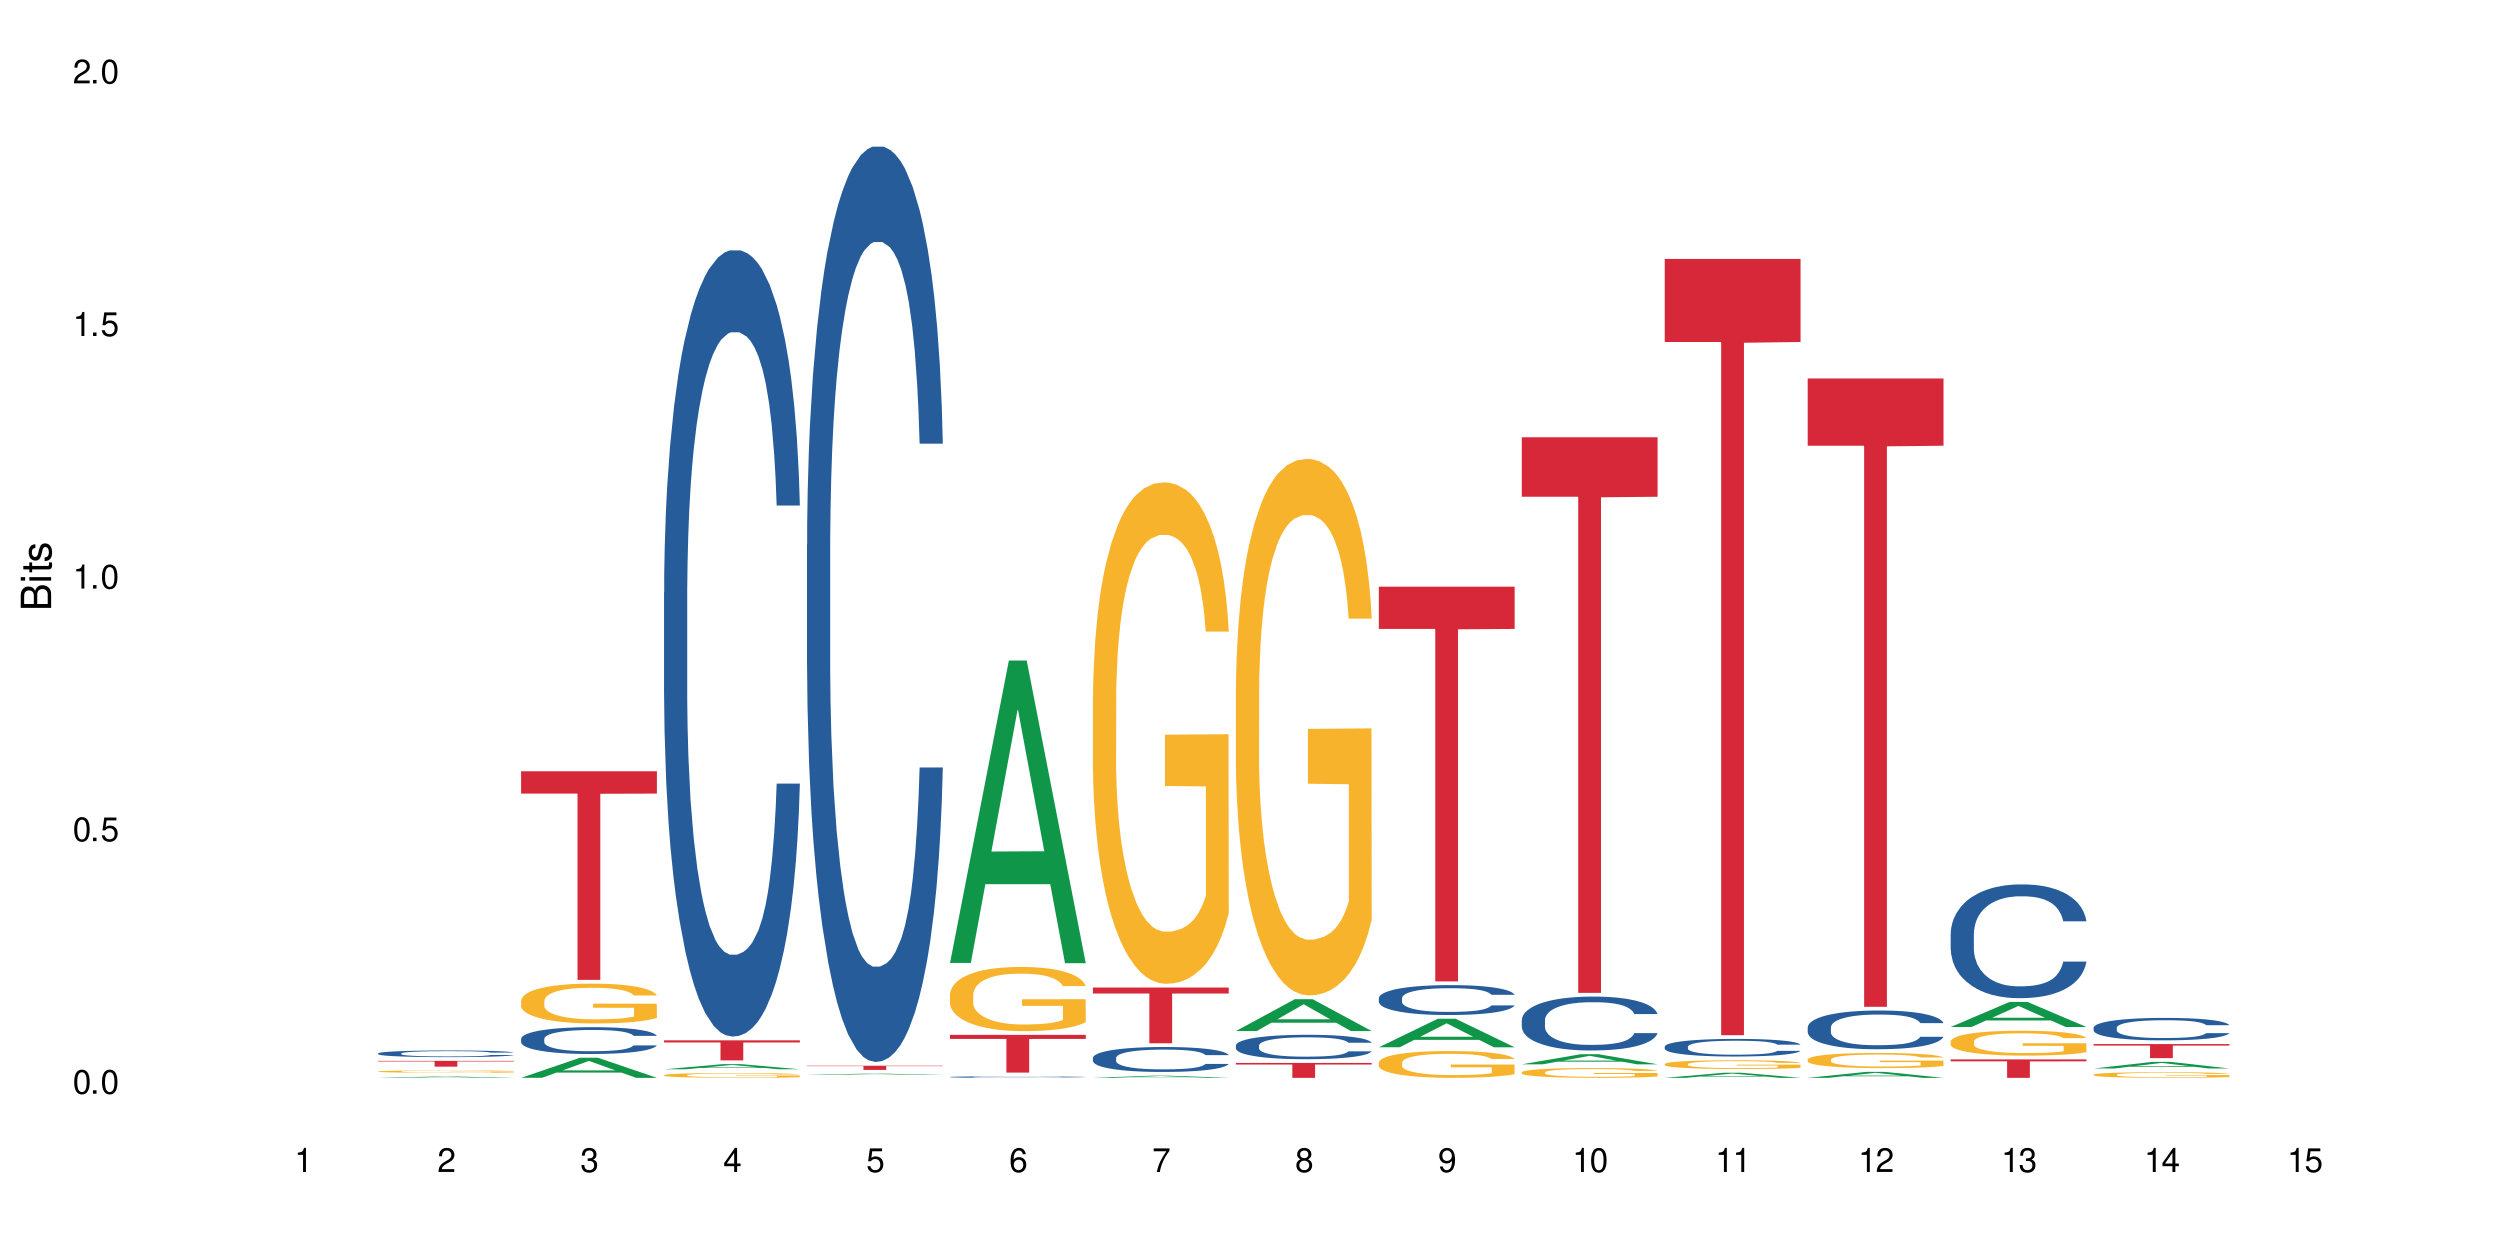 <?xml version="1.0" encoding="UTF-8"?>
<svg xmlns="http://www.w3.org/2000/svg" xmlns:xlink="http://www.w3.org/1999/xlink" width="720" height="360" viewBox="0 0 720 360">
<defs>
<g>
<g id="glyph-0-0">
</g>
<g id="glyph-0-1">
<path d="M 2.641 -6.938 C 2 -6.938 1.422 -6.656 1.078 -6.172 C 0.641 -5.562 0.406 -4.641 0.406 -3.359 C 0.406 -1.016 1.188 0.219 2.641 0.219 C 4.078 0.219 4.859 -1.016 4.859 -3.297 C 4.859 -4.641 4.656 -5.547 4.203 -6.172 C 3.844 -6.656 3.281 -6.938 2.641 -6.938 Z M 2.641 -6.188 C 3.547 -6.188 4 -5.25 4 -3.375 C 4 -1.406 3.562 -0.484 2.625 -0.484 C 1.734 -0.484 1.281 -1.438 1.281 -3.344 C 1.281 -5.25 1.734 -6.188 2.641 -6.188 Z M 2.641 -6.188 "/>
</g>
<g id="glyph-0-2">
<path d="M 1.828 -1 L 0.828 -1 L 0.828 0 L 1.828 0 Z M 1.828 -1 "/>
</g>
<g id="glyph-0-3">
<path d="M 4.562 -6.797 L 1.062 -6.797 L 0.547 -3.094 L 1.328 -3.094 C 1.719 -3.562 2.047 -3.734 2.578 -3.734 C 3.484 -3.734 4.062 -3.109 4.062 -2.094 C 4.062 -1.125 3.484 -0.531 2.578 -0.531 C 1.828 -0.531 1.375 -0.906 1.188 -1.672 L 0.328 -1.672 C 0.453 -1.109 0.547 -0.844 0.75 -0.594 C 1.125 -0.078 1.828 0.219 2.594 0.219 C 3.969 0.219 4.922 -0.781 4.922 -2.219 C 4.922 -3.562 4.031 -4.484 2.719 -4.484 C 2.25 -4.484 1.859 -4.359 1.469 -4.062 L 1.734 -5.969 L 4.562 -5.969 Z M 4.562 -6.797 "/>
</g>
<g id="glyph-0-4">
<path d="M 2.484 -4.938 L 2.484 0 L 3.328 0 L 3.328 -6.938 L 2.766 -6.938 C 2.469 -5.875 2.281 -5.734 0.984 -5.562 L 0.984 -4.938 Z M 2.484 -4.938 "/>
</g>
<g id="glyph-0-5">
<path d="M 4.859 -0.828 L 1.281 -0.828 C 1.359 -1.406 1.672 -1.781 2.5 -2.281 L 3.469 -2.828 C 4.406 -3.344 4.906 -4.062 4.906 -4.906 C 4.906 -5.484 4.672 -6.031 4.266 -6.406 C 3.859 -6.766 3.375 -6.938 2.719 -6.938 C 1.859 -6.938 1.219 -6.625 0.844 -6.031 C 0.609 -5.672 0.5 -5.234 0.484 -4.531 L 1.328 -4.531 C 1.359 -5.016 1.406 -5.281 1.531 -5.516 C 1.75 -5.938 2.188 -6.203 2.703 -6.203 C 3.469 -6.203 4.031 -5.641 4.031 -4.891 C 4.031 -4.344 3.719 -3.859 3.125 -3.516 L 2.234 -3 C 0.812 -2.172 0.406 -1.531 0.328 -0.016 L 4.859 -0.016 Z M 4.859 -0.828 "/>
</g>
<g id="glyph-0-6">
<path d="M 2.125 -3.188 L 2.578 -3.188 C 3.5 -3.188 3.984 -2.766 3.984 -1.922 C 3.984 -1.062 3.469 -0.531 2.594 -0.531 C 1.656 -0.531 1.203 -1 1.156 -2.016 L 0.312 -2.016 C 0.344 -1.453 0.438 -1.094 0.609 -0.781 C 0.953 -0.109 1.625 0.219 2.547 0.219 C 3.953 0.219 4.859 -0.625 4.859 -1.938 C 4.859 -2.828 4.516 -3.297 3.703 -3.594 C 4.344 -3.844 4.656 -4.328 4.656 -5.031 C 4.656 -6.219 3.875 -6.938 2.578 -6.938 C 1.203 -6.938 0.484 -6.172 0.453 -4.703 L 1.297 -4.703 C 1.312 -5.125 1.344 -5.359 1.453 -5.578 C 1.641 -5.969 2.062 -6.203 2.594 -6.203 C 3.344 -6.203 3.797 -5.75 3.797 -5 C 3.797 -4.516 3.609 -4.219 3.25 -4.047 C 3.016 -3.953 2.703 -3.922 2.125 -3.906 Z M 2.125 -3.188 "/>
</g>
<g id="glyph-0-7">
<path d="M 3.141 -1.672 L 3.141 0 L 3.984 0 L 3.984 -1.672 L 4.984 -1.672 L 4.984 -2.438 L 3.984 -2.438 L 3.984 -6.938 L 3.359 -6.938 L 0.266 -2.578 L 0.266 -1.672 Z M 3.141 -2.438 L 1 -2.438 L 3.141 -5.5 Z M 3.141 -2.438 "/>
</g>
<g id="glyph-0-8">
<path d="M 4.781 -5.125 C 4.609 -6.266 3.891 -6.938 2.844 -6.938 C 2.094 -6.938 1.422 -6.578 1.031 -5.953 C 0.594 -5.266 0.406 -4.422 0.406 -3.172 C 0.406 -2 0.578 -1.25 0.984 -0.641 C 1.359 -0.078 1.953 0.219 2.703 0.219 C 3.984 0.219 4.922 -0.75 4.922 -2.094 C 4.922 -3.375 4.062 -4.281 2.844 -4.281 C 2.172 -4.281 1.641 -4.031 1.281 -3.516 C 1.281 -5.234 1.828 -6.188 2.797 -6.188 C 3.391 -6.188 3.797 -5.797 3.938 -5.125 Z M 2.734 -3.531 C 3.547 -3.531 4.062 -2.953 4.062 -2.031 C 4.062 -1.156 3.484 -0.531 2.703 -0.531 C 1.922 -0.531 1.328 -1.188 1.328 -2.078 C 1.328 -2.938 1.906 -3.531 2.734 -3.531 Z M 2.734 -3.531 "/>
</g>
<g id="glyph-0-9">
<path d="M 4.984 -6.797 L 0.438 -6.797 L 0.438 -5.969 L 4.109 -5.969 C 2.5 -3.656 1.828 -2.234 1.328 0 L 2.219 0 C 2.594 -2.172 3.453 -4.047 4.984 -6.094 Z M 4.984 -6.797 "/>
</g>
<g id="glyph-0-10">
<path d="M 3.75 -3.656 C 4.469 -4.094 4.688 -4.438 4.688 -5.078 C 4.688 -6.172 3.844 -6.938 2.641 -6.938 C 1.438 -6.938 0.594 -6.172 0.594 -5.094 C 0.594 -4.438 0.812 -4.094 1.516 -3.656 C 0.734 -3.266 0.359 -2.703 0.359 -1.922 C 0.359 -0.656 1.281 0.219 2.641 0.219 C 3.984 0.219 4.922 -0.656 4.922 -1.922 C 4.922 -2.703 4.531 -3.266 3.75 -3.656 Z M 2.641 -6.188 C 3.359 -6.188 3.812 -5.75 3.812 -5.062 C 3.812 -4.406 3.344 -3.984 2.641 -3.984 C 1.922 -3.984 1.453 -4.406 1.453 -5.078 C 1.453 -5.75 1.922 -6.188 2.641 -6.188 Z M 2.641 -3.266 C 3.484 -3.266 4.062 -2.719 4.062 -1.906 C 4.062 -1.078 3.484 -0.531 2.625 -0.531 C 1.797 -0.531 1.219 -1.094 1.219 -1.906 C 1.219 -2.719 1.781 -3.266 2.641 -3.266 Z M 2.641 -3.266 "/>
</g>
<g id="glyph-0-11">
<path d="M 0.516 -1.578 C 0.672 -0.453 1.406 0.219 2.438 0.219 C 3.188 0.219 3.859 -0.141 4.266 -0.766 C 4.688 -1.453 4.891 -2.297 4.891 -3.547 C 4.891 -4.719 4.703 -5.453 4.312 -6.078 C 3.938 -6.641 3.344 -6.938 2.594 -6.938 C 1.297 -6.938 0.359 -5.969 0.359 -4.625 C 0.359 -3.344 1.234 -2.453 2.453 -2.453 C 3.094 -2.453 3.578 -2.672 4.016 -3.203 C 4 -1.484 3.469 -0.531 2.5 -0.531 C 1.906 -0.531 1.484 -0.906 1.359 -1.578 Z M 2.578 -6.203 C 3.375 -6.203 3.969 -5.531 3.969 -4.641 C 3.969 -3.797 3.391 -3.188 2.547 -3.188 C 1.734 -3.188 1.234 -3.766 1.234 -4.688 C 1.234 -5.562 1.797 -6.203 2.578 -6.203 Z M 2.578 -6.203 "/>
</g>
<g id="glyph-1-0">
</g>
<g id="glyph-1-1">
<path d="M 0 -0.953 L 0 -4.891 C 0 -5.719 -0.234 -6.344 -0.734 -6.797 C -1.188 -7.234 -1.812 -7.469 -2.5 -7.469 C -3.547 -7.469 -4.188 -7 -4.625 -5.875 C -4.984 -6.688 -5.625 -7.094 -6.531 -7.094 C -7.172 -7.094 -7.734 -6.859 -8.141 -6.391 C -8.562 -5.922 -8.75 -5.344 -8.75 -4.5 L -8.75 -0.953 Z M -4.984 -2.062 L -7.766 -2.062 L -7.766 -4.219 C -7.766 -4.844 -7.688 -5.203 -7.453 -5.5 C -7.219 -5.812 -6.859 -5.969 -6.375 -5.969 C -5.891 -5.969 -5.531 -5.812 -5.297 -5.5 C -5.062 -5.203 -4.984 -4.844 -4.984 -4.219 Z M -0.984 -2.062 L -4 -2.062 L -4 -4.781 C -4 -5.766 -3.438 -6.359 -2.484 -6.359 C -1.547 -6.359 -0.984 -5.766 -0.984 -4.781 Z M -0.984 -2.062 "/>
</g>
<g id="glyph-1-2">
<path d="M -6.281 -1.797 L -6.281 -0.797 L 0 -0.797 L 0 -1.797 Z M -8.75 -1.797 L -8.75 -0.797 L -7.484 -0.797 L -7.484 -1.797 Z M -8.75 -1.797 "/>
</g>
<g id="glyph-1-3">
<path d="M -6.281 -3.047 L -6.281 -2.016 L -8.016 -2.016 L -8.016 -1.016 L -6.281 -1.016 L -6.281 -0.172 L -5.469 -0.172 L -5.469 -1.016 L -0.719 -1.016 C -0.078 -1.016 0.281 -1.453 0.281 -2.234 C 0.281 -2.5 0.25 -2.719 0.188 -3.047 L -0.641 -3.047 C -0.609 -2.906 -0.594 -2.766 -0.594 -2.562 C -0.594 -2.141 -0.719 -2.016 -1.156 -2.016 L -5.469 -2.016 L -5.469 -3.047 Z M -6.281 -3.047 "/>
</g>
<g id="glyph-1-4">
<path d="M -4.531 -5.25 C -5.766 -5.25 -6.469 -4.422 -6.469 -2.969 C -6.469 -1.516 -5.719 -0.562 -4.547 -0.562 C -3.562 -0.562 -3.094 -1.062 -2.734 -2.562 L -2.516 -3.484 C -2.344 -4.188 -2.094 -4.469 -1.641 -4.469 C -1.047 -4.469 -0.641 -3.875 -0.641 -3 C -0.641 -2.453 -0.797 -2 -1.062 -1.75 C -1.25 -1.594 -1.422 -1.531 -1.875 -1.469 L -1.875 -0.406 C -0.422 -0.453 0.281 -1.266 0.281 -2.922 C 0.281 -4.5 -0.5 -5.516 -1.719 -5.516 C -2.656 -5.516 -3.172 -4.984 -3.469 -3.734 L -3.703 -2.766 C -3.891 -1.953 -4.156 -1.609 -4.594 -1.609 C -5.188 -1.609 -5.547 -2.125 -5.547 -2.938 C -5.547 -3.75 -5.203 -4.172 -4.531 -4.203 Z M -4.531 -5.25 "/>
</g>
</g>
</defs>
<rect x="-72" y="-36" width="864" height="432" fill="rgb(100%, 100%, 100%)" fill-opacity="1"/>
<path fill-rule="nonzero" fill="rgb(6.275%, 58.824%, 28.235%)" fill-opacity="1" d="M 108.902 310.418 L 108.945 310.418 L 125.867 310.039 L 131.008 310.039 L 148.016 310.418 L 142.039 310.418 L 137.777 310.32 L 119.098 310.32 L 114.922 310.418 L 108.902 310.418 L 120.895 310.277 L 136.062 310.277 L 128.5 310.102 L 128.332 310.102 L 120.855 310.277 L 120.895 310.277 Z M 108.902 310.418 "/>
<path fill-rule="nonzero" fill="rgb(14.51%, 36.078%, 60%)" fill-opacity="1" d="M 108.902 303.371 L 108.949 303.367 L 108.949 303.328 L 109.094 303.258 L 109.426 303.176 L 109.762 303.117 L 110.621 303.016 L 111.812 302.914 L 113.051 302.836 L 113.957 302.793 L 114.77 302.758 L 116.629 302.691 L 117.82 302.656 L 119.109 302.629 L 120.684 302.598 L 121.828 302.582 L 124.406 302.551 L 126.312 302.539 L 127.793 302.535 L 130.988 302.535 L 132.895 302.543 L 134.277 302.551 L 135.805 302.566 L 137.094 302.582 L 139.336 302.617 L 141.336 302.668 L 142.242 302.695 L 143.676 302.75 L 144.773 302.805 L 145.535 302.848 L 146.395 302.914 L 147.156 302.992 L 147.73 303.082 L 148.016 303.156 L 141.336 303.156 L 141.004 303.086 L 140.621 303.031 L 139.906 302.961 L 139.191 302.91 L 138.191 302.859 L 137.285 302.824 L 136.043 302.793 L 134.945 302.773 L 133.801 302.758 L 132.703 302.746 L 130.605 302.734 L 128.172 302.734 L 127.266 302.738 L 125.406 302.754 L 124.406 302.766 L 122.973 302.789 L 121.973 302.812 L 120.781 302.848 L 119.969 302.879 L 118.969 302.922 L 118.25 302.965 L 117.441 303.02 L 116.965 303.066 L 116.535 303.113 L 116.152 303.172 L 115.867 303.234 L 115.676 303.297 L 115.582 303.359 L 115.582 303.633 L 115.676 303.695 L 115.914 303.77 L 116.535 303.879 L 117.441 303.969 L 118.488 304.043 L 119.492 304.098 L 120.062 304.121 L 120.828 304.148 L 122.02 304.184 L 123.738 304.219 L 124.738 304.234 L 126.266 304.246 L 127.84 304.254 L 129.938 304.254 L 131.797 304.246 L 133.039 304.238 L 134.324 304.223 L 136.09 304.195 L 137.188 304.168 L 138.141 304.133 L 138.859 304.102 L 139.336 304.07 L 140.051 304.016 L 140.621 303.957 L 141.051 303.895 L 141.336 303.836 L 148.016 303.836 L 147.73 303.906 L 147.301 303.977 L 146.871 304.027 L 146.203 304.086 L 145.441 304.141 L 144.344 304.203 L 143.438 304.242 L 142.242 304.289 L 141.148 304.32 L 139.953 304.352 L 138.191 304.387 L 137.043 304.402 L 135.805 304.418 L 134.324 304.434 L 132.465 304.445 L 130.461 304.453 L 128.602 304.453 L 126.598 304.449 L 125.121 304.445 L 123.164 304.43 L 120.73 304.395 L 118.969 304.363 L 117.582 304.328 L 116.391 304.293 L 115.055 304.246 L 113.34 304.172 L 112.289 304.109 L 111.574 304.062 L 110.762 303.992 L 110.191 303.93 L 109.523 303.832 L 109.047 303.707 L 108.902 303.613 Z M 108.902 303.371 "/>
<path fill-rule="nonzero" fill="rgb(96.863%, 70.196%, 16.863%)" fill-opacity="1" d="M 108.902 308.574 L 108.949 308.574 L 108.949 308.562 L 109.141 308.531 L 109.617 308.496 L 110.238 308.465 L 110.906 308.438 L 111.336 308.426 L 112.051 308.406 L 112.672 308.395 L 114.246 308.363 L 116.25 308.34 L 117.344 308.328 L 118.586 308.316 L 120.352 308.305 L 121.16 308.301 L 123.641 308.293 L 126.457 308.285 L 132.941 308.285 L 135.613 308.293 L 137.141 308.301 L 138.332 308.305 L 139.574 308.312 L 141.098 308.328 L 142.531 308.34 L 143.676 308.355 L 144.82 308.375 L 145.773 308.395 L 146.586 308.414 L 147.301 308.441 L 147.73 308.465 L 148.016 308.484 L 141.387 308.484 L 141.004 308.465 L 140.574 308.445 L 139.859 308.426 L 139.145 308.41 L 138.43 308.398 L 137.094 308.383 L 135.949 308.375 L 134.516 308.363 L 133.133 308.359 L 131.559 308.355 L 128.078 308.355 L 125.789 308.359 L 124.453 308.363 L 123.5 308.367 L 122.164 308.379 L 121.352 308.387 L 120.875 308.391 L 119.445 308.41 L 118.488 308.426 L 117.965 308.438 L 117.297 308.457 L 116.82 308.473 L 116.297 308.5 L 116.008 308.516 L 115.629 308.559 L 115.582 308.672 L 115.723 308.695 L 116.008 308.719 L 116.391 308.742 L 116.965 308.766 L 117.535 308.785 L 118.539 308.809 L 119.395 308.824 L 120.062 308.836 L 121.352 308.852 L 121.875 308.855 L 123.117 308.867 L 124.406 308.875 L 125.98 308.883 L 127.172 308.887 L 129.078 308.891 L 131.512 308.891 L 134.375 308.887 L 136.188 308.883 L 137.426 308.875 L 138.238 308.871 L 139.238 308.867 L 139.953 308.859 L 140.621 308.852 L 141.434 308.844 L 141.434 308.695 L 129.652 308.695 L 129.652 308.625 L 147.969 308.625 L 148.016 308.867 L 147.016 308.883 L 145.773 308.898 L 144.582 308.91 L 143.34 308.922 L 141.578 308.934 L 140.145 308.941 L 137.949 308.949 L 135.949 308.953 L 133.848 308.957 L 131.988 308.961 L 127.84 308.961 L 125.742 308.957 L 124.07 308.953 L 122.543 308.945 L 121.02 308.938 L 119.109 308.926 L 117.871 308.914 L 116.582 308.902 L 115.293 308.887 L 114.148 308.867 L 113.387 308.855 L 112.625 308.84 L 111.812 308.82 L 111.051 308.801 L 110.477 308.781 L 109.953 308.762 L 109.57 308.738 L 109.188 308.711 L 108.996 308.688 L 108.902 308.672 Z M 108.902 308.574 "/>
<path fill-rule="nonzero" fill="rgb(83.922%, 15.686%, 22.353%)" fill-opacity="1" d="M 108.902 305.531 L 148.016 305.531 L 148.016 305.711 L 131.715 305.711 L 131.715 307.207 L 125.156 307.207 L 125.156 305.715 L 125.062 305.711 L 108.902 305.711 Z M 108.902 305.531 "/>
<path fill-rule="nonzero" fill="rgb(6.275%, 58.824%, 28.235%)" fill-opacity="1" d="M 150.074 310.414 L 150.117 310.41 L 167.039 304.625 L 172.18 304.625 L 189.188 310.418 L 183.211 310.418 L 178.949 308.906 L 160.27 308.906 L 156.09 310.414 L 150.074 310.414 L 162.066 308.281 L 177.234 308.277 L 169.672 305.57 L 169.59 305.566 L 169.504 305.582 L 162.027 308.277 L 162.066 308.281 Z M 150.074 310.414 "/>
<path fill-rule="nonzero" fill="rgb(14.51%, 36.078%, 60%)" fill-opacity="1" d="M 150.074 299.191 L 150.121 299.184 L 150.121 299.016 L 150.266 298.746 L 150.598 298.406 L 150.934 298.176 L 151.793 297.758 L 152.984 297.359 L 154.223 297.047 L 155.129 296.863 L 155.941 296.723 L 157.801 296.461 L 158.992 296.328 L 160.281 296.207 L 161.855 296.09 L 163 296.02 L 165.578 295.906 L 167.484 295.855 L 168.965 295.836 L 172.16 295.836 L 174.066 295.863 L 175.449 295.898 L 176.977 295.953 L 178.266 296.02 L 180.508 296.172 L 182.508 296.371 L 183.414 296.484 L 184.848 296.703 L 185.945 296.914 L 186.707 297.098 L 187.566 297.359 L 188.328 297.676 L 188.902 298.035 L 189.188 298.336 L 182.508 298.336 L 182.176 298.055 L 181.793 297.836 L 181.078 297.547 L 180.363 297.344 L 179.359 297.141 L 178.453 297.004 L 177.215 296.871 L 176.117 296.785 L 174.973 296.723 L 173.875 296.68 L 171.777 296.637 L 169.344 296.637 L 168.438 296.652 L 166.578 296.711 L 165.578 296.758 L 164.145 296.855 L 163.145 296.949 L 161.953 297.09 L 161.141 297.211 L 160.137 297.395 L 159.422 297.555 L 158.613 297.789 L 158.137 297.965 L 157.707 298.16 L 157.324 298.395 L 157.039 298.641 L 156.848 298.902 L 156.754 299.156 L 156.754 300.25 L 156.848 300.5 L 157.086 300.797 L 157.707 301.227 L 158.613 301.602 L 159.66 301.898 L 160.664 302.109 L 161.234 302.207 L 162 302.32 L 163.191 302.461 L 164.91 302.602 L 165.91 302.66 L 167.438 302.715 L 169.012 302.742 L 171.109 302.742 L 172.969 302.715 L 174.211 302.68 L 175.496 302.625 L 177.262 302.504 L 178.359 302.391 L 179.312 302.258 L 180.027 302.125 L 180.508 302.012 L 181.223 301.793 L 181.793 301.551 L 182.223 301.305 L 182.508 301.066 L 189.188 301.066 L 188.902 301.348 L 188.473 301.621 L 188.043 301.828 L 187.375 302.074 L 186.613 302.293 L 185.516 302.539 L 184.609 302.703 L 183.414 302.879 L 182.32 303.012 L 181.125 303.133 L 179.359 303.273 L 178.215 303.344 L 176.977 303.406 L 175.496 303.461 L 173.637 303.512 L 171.633 303.539 L 169.773 303.547 L 167.77 303.535 L 166.293 303.504 L 164.336 303.441 L 161.902 303.316 L 160.137 303.18 L 158.754 303.047 L 157.562 302.906 L 156.227 302.715 L 154.512 302.406 L 153.461 302.164 L 152.746 301.969 L 151.934 301.691 L 151.363 301.445 L 150.695 301.051 L 150.219 300.551 L 150.074 300.164 Z M 150.074 299.191 "/>
<path fill-rule="nonzero" fill="rgb(96.863%, 70.196%, 16.863%)" fill-opacity="1" d="M 150.074 288.203 L 150.121 288.191 L 150.121 287.98 L 150.312 287.512 L 150.789 286.859 L 151.41 286.328 L 152.078 285.906 L 152.508 285.688 L 153.223 285.375 L 153.844 285.145 L 155.418 284.672 L 157.418 284.234 L 158.516 284.043 L 159.758 283.867 L 161.523 283.668 L 162.332 283.594 L 164.812 283.426 L 167.629 283.32 L 170.727 283.289 L 172.16 283.301 L 174.113 283.344 L 176.785 283.457 L 178.312 283.562 L 179.504 283.668 L 180.746 283.805 L 182.27 284.012 L 183.703 284.266 L 184.848 284.516 L 185.992 284.828 L 186.945 285.164 L 187.758 285.531 L 188.473 285.973 L 188.902 286.336 L 189.188 286.703 L 182.559 286.703 L 182.176 286.336 L 181.746 286.055 L 181.031 285.711 L 180.316 285.457 L 179.602 285.258 L 178.266 284.988 L 177.121 284.82 L 175.688 284.672 L 174.305 284.578 L 172.73 284.516 L 171.777 284.496 L 169.25 284.496 L 166.961 284.566 L 165.625 284.652 L 164.672 284.734 L 163.336 284.891 L 162.523 285.02 L 162.047 285.102 L 160.617 285.426 L 159.66 285.719 L 159.137 285.918 L 158.469 286.234 L 157.992 286.516 L 157.469 286.934 L 157.18 287.25 L 156.801 287.961 L 156.754 289.848 L 156.895 290.242 L 157.18 290.672 L 157.562 291.051 L 158.137 291.449 L 158.707 291.754 L 159.711 292.16 L 160.566 292.434 L 161.234 292.609 L 162.523 292.895 L 163.047 292.988 L 164.289 293.176 L 165.578 293.324 L 167.148 293.449 L 168.344 293.512 L 170.25 293.562 L 172.684 293.562 L 175.547 293.5 L 177.359 293.418 L 178.598 293.332 L 179.41 293.262 L 180.41 293.145 L 181.125 293.039 L 181.793 292.926 L 182.605 292.746 L 182.605 290.242 L 170.824 290.234 L 170.824 289.062 L 189.141 289.051 L 189.188 293.145 L 188.188 293.43 L 186.945 293.699 L 185.754 293.91 L 184.512 294.086 L 182.746 294.285 L 181.316 294.414 L 179.121 294.559 L 177.121 294.652 L 175.02 294.715 L 173.16 294.746 L 170.965 294.758 L 169.012 294.738 L 166.91 294.676 L 165.242 294.59 L 163.715 294.484 L 162.191 294.348 L 160.281 294.129 L 159.043 293.953 L 157.754 293.73 L 156.465 293.469 L 155.32 293.188 L 154.559 292.969 L 153.793 292.715 L 152.984 292.402 L 152.219 292.047 L 151.648 291.723 L 151.125 291.355 L 150.742 291.008 L 150.359 290.539 L 150.168 290.16 L 150.074 289.836 Z M 150.074 288.203 "/>
<path fill-rule="nonzero" fill="rgb(83.922%, 15.686%, 22.353%)" fill-opacity="1" d="M 150.074 222.121 L 189.188 222.121 L 189.188 228.555 L 172.887 228.609 L 172.887 282.211 L 166.328 282.211 L 166.328 228.668 L 166.234 228.555 L 150.074 228.555 Z M 150.074 222.121 "/>
<path fill-rule="nonzero" fill="rgb(6.275%, 58.824%, 28.235%)" fill-opacity="1" d="M 191.246 307.957 L 191.289 307.957 L 208.211 306.465 L 213.352 306.465 L 230.359 307.957 L 224.383 307.957 L 220.121 307.57 L 201.441 307.57 L 197.262 307.957 L 191.246 307.957 L 203.238 307.406 L 218.406 307.406 L 210.844 306.711 L 210.762 306.707 L 210.676 306.715 L 203.195 307.406 L 203.238 307.406 Z M 191.246 307.957 "/>
<path fill-rule="nonzero" fill="rgb(14.51%, 36.078%, 60%)" fill-opacity="1" d="M 191.246 170.629 L 191.293 170.422 L 191.293 165.457 L 191.438 157.59 L 191.77 147.656 L 192.105 140.824 L 192.965 128.613 L 194.156 116.816 L 195.395 107.711 L 196.301 102.328 L 197.113 98.188 L 198.973 90.531 L 200.164 86.598 L 201.453 83.078 L 203.027 79.562 L 204.172 77.492 L 206.746 74.18 L 208.656 72.73 L 210.133 72.109 L 213.332 72.109 L 215.238 72.938 L 216.621 73.973 L 218.148 75.629 L 219.438 77.492 L 221.676 82.043 L 223.68 87.84 L 224.586 91.152 L 226.02 97.566 L 227.117 103.777 L 227.879 109.156 L 228.738 116.816 L 229.5 126.129 L 230.074 136.688 L 230.359 145.586 L 223.68 145.586 L 223.348 137.309 L 222.965 130.891 L 222.25 122.406 L 221.535 116.402 L 220.531 110.398 L 219.625 106.469 L 218.387 102.535 L 217.289 100.051 L 216.145 98.188 L 215.047 96.945 L 212.949 95.703 L 210.516 95.703 L 209.609 96.117 L 207.75 97.773 L 206.746 99.223 L 205.316 102.121 L 204.316 104.812 L 203.121 108.949 L 202.312 112.469 L 201.309 117.852 L 200.594 122.613 L 199.785 129.441 L 199.309 134.617 L 198.879 140.41 L 198.496 147.242 L 198.211 154.484 L 198.02 162.145 L 197.922 169.594 L 197.922 201.676 L 198.02 209.129 L 198.258 217.82 L 198.879 230.445 L 199.785 241.414 L 200.832 250.109 L 201.836 256.316 L 202.406 259.215 L 203.172 262.527 L 204.363 266.668 L 206.082 270.805 L 207.082 272.461 L 208.609 274.117 L 210.184 274.945 L 212.281 274.945 L 214.141 274.117 L 215.383 273.082 L 216.668 271.426 L 218.434 267.91 L 219.531 264.598 L 220.484 260.664 L 221.199 256.73 L 221.676 253.422 L 222.395 247.004 L 222.965 239.965 L 223.395 232.723 L 223.68 225.684 L 230.359 225.684 L 230.074 233.965 L 229.645 242.035 L 229.215 248.039 L 228.547 255.281 L 227.781 261.699 L 226.688 268.945 L 225.781 273.703 L 224.586 278.879 L 223.488 282.812 L 222.297 286.328 L 220.531 290.469 L 219.387 292.539 L 218.148 294.402 L 216.668 296.059 L 214.809 297.508 L 212.805 298.332 L 210.945 298.539 L 208.941 298.125 L 207.465 297.301 L 205.508 295.438 L 203.074 291.711 L 201.309 287.777 L 199.926 283.844 L 198.734 279.707 L 197.398 274.117 L 195.684 265.012 L 194.633 257.973 L 193.918 252.18 L 193.105 244.105 L 192.535 236.863 L 191.867 225.273 L 191.391 210.578 L 191.246 199.191 Z M 191.246 170.629 "/>
<path fill-rule="nonzero" fill="rgb(96.863%, 70.196%, 16.863%)" fill-opacity="1" d="M 191.246 309.629 L 191.293 309.625 L 191.293 309.602 L 191.484 309.543 L 191.961 309.465 L 192.582 309.402 L 193.25 309.352 L 193.68 309.324 L 194.395 309.285 L 195.016 309.258 L 196.59 309.203 L 198.59 309.148 L 199.688 309.125 L 200.93 309.105 L 202.695 309.082 L 203.504 309.07 L 205.984 309.051 L 208.801 309.039 L 211.898 309.035 L 213.332 309.035 L 215.285 309.043 L 217.957 309.055 L 219.484 309.066 L 220.676 309.082 L 221.918 309.098 L 223.441 309.121 L 224.875 309.152 L 226.02 309.184 L 227.164 309.223 L 228.117 309.262 L 228.93 309.305 L 229.645 309.359 L 230.074 309.402 L 230.359 309.445 L 223.73 309.445 L 223.348 309.402 L 222.918 309.367 L 222.203 309.328 L 221.488 309.297 L 220.77 309.273 L 219.438 309.238 L 218.293 309.219 L 216.859 309.203 L 215.477 309.191 L 213.902 309.184 L 212.949 309.18 L 210.422 309.18 L 208.133 309.188 L 206.797 309.199 L 205.84 309.211 L 204.508 309.227 L 203.695 309.242 L 203.219 309.254 L 201.789 309.293 L 200.832 309.328 L 200.309 309.352 L 199.641 309.391 L 199.164 309.426 L 198.641 309.477 L 198.352 309.512 L 197.973 309.598 L 197.922 309.828 L 198.066 309.875 L 198.352 309.926 L 198.734 309.973 L 199.309 310.02 L 199.879 310.055 L 200.883 310.105 L 201.738 310.137 L 202.406 310.16 L 203.695 310.195 L 204.219 310.207 L 205.461 310.227 L 206.746 310.246 L 208.32 310.262 L 209.516 310.27 L 211.422 310.273 L 213.855 310.273 L 216.719 310.27 L 218.531 310.258 L 219.77 310.246 L 220.582 310.238 L 221.582 310.223 L 222.297 310.211 L 222.965 310.199 L 223.777 310.176 L 223.777 309.875 L 211.996 309.875 L 211.996 309.73 L 230.312 309.73 L 230.359 310.223 L 229.355 310.258 L 228.117 310.293 L 226.926 310.316 L 225.684 310.34 L 223.918 310.363 L 222.488 310.379 L 220.293 310.395 L 218.293 310.406 L 216.191 310.414 L 214.332 310.418 L 210.184 310.418 L 208.082 310.41 L 206.414 310.398 L 204.887 310.387 L 203.359 310.371 L 201.453 310.344 L 200.215 310.32 L 198.926 310.297 L 197.637 310.266 L 196.492 310.23 L 195.73 310.203 L 194.965 310.172 L 194.156 310.137 L 193.391 310.094 L 192.82 310.051 L 192.297 310.008 L 191.914 309.965 L 191.531 309.91 L 191.34 309.863 L 191.246 309.824 Z M 191.246 309.629 "/>
<path fill-rule="nonzero" fill="rgb(83.922%, 15.686%, 22.353%)" fill-opacity="1" d="M 191.246 299.617 L 230.359 299.617 L 230.359 300.234 L 214.059 300.242 L 214.059 305.391 L 207.5 305.391 L 207.5 300.246 L 207.402 300.234 L 191.246 300.234 Z M 191.246 299.617 "/>
<path fill-rule="nonzero" fill="rgb(6.275%, 58.824%, 28.235%)" fill-opacity="1" d="M 232.418 309.578 L 232.461 309.574 L 249.383 309.211 L 254.523 309.211 L 271.531 309.578 L 265.555 309.578 L 261.293 309.48 L 242.613 309.48 L 238.434 309.578 L 232.418 309.578 L 244.41 309.441 L 259.578 309.441 L 252.016 309.27 L 251.848 309.27 L 244.367 309.441 L 244.41 309.441 Z M 232.418 309.578 "/>
<path fill-rule="nonzero" fill="rgb(14.51%, 36.078%, 60%)" fill-opacity="1" d="M 232.418 156.934 L 232.465 156.691 L 232.465 150.91 L 232.609 141.754 L 232.941 130.188 L 233.277 122.234 L 234.133 108.02 L 235.328 94.281 L 236.566 83.68 L 237.473 77.414 L 238.285 72.598 L 240.145 63.68 L 241.336 59.102 L 242.625 55.008 L 244.199 50.91 L 245.344 48.5 L 247.918 44.645 L 249.828 42.957 L 251.305 42.234 L 254.504 42.234 L 256.41 43.199 L 257.793 44.406 L 259.32 46.332 L 260.609 48.5 L 262.848 53.801 L 264.852 60.547 L 265.758 64.402 L 267.191 71.875 L 268.285 79.102 L 269.051 85.367 L 269.91 94.281 L 270.672 105.125 L 271.246 117.414 L 271.531 127.777 L 264.852 127.777 L 264.52 118.137 L 264.137 110.668 L 263.422 100.789 L 262.707 93.801 L 261.703 86.812 L 260.797 82.234 L 259.559 77.656 L 258.461 74.766 L 257.316 72.598 L 256.219 71.152 L 254.121 69.707 L 251.688 69.707 L 250.781 70.188 L 248.922 72.113 L 247.918 73.801 L 246.488 77.176 L 245.488 80.309 L 244.293 85.125 L 243.484 89.223 L 242.48 95.488 L 241.766 101.031 L 240.957 108.98 L 240.48 115.004 L 240.051 121.754 L 239.668 129.703 L 239.383 138.137 L 239.191 147.055 L 239.094 155.727 L 239.094 193.078 L 239.191 201.75 L 239.43 211.871 L 240.051 226.57 L 240.957 239.34 L 242.004 249.461 L 243.008 256.691 L 243.578 260.062 L 244.344 263.918 L 245.535 268.738 L 247.25 273.559 L 248.254 275.484 L 249.781 277.414 L 251.355 278.375 L 253.453 278.375 L 255.312 277.414 L 256.555 276.207 L 257.84 274.281 L 259.605 270.184 L 260.703 266.328 L 261.656 261.75 L 262.371 257.172 L 262.848 253.316 L 263.566 245.848 L 264.137 237.652 L 264.566 229.219 L 264.852 221.027 L 271.531 221.027 L 271.246 230.668 L 270.816 240.062 L 270.387 247.051 L 269.719 255.484 L 268.953 262.953 L 267.859 271.387 L 266.953 276.93 L 265.758 282.953 L 264.66 287.531 L 263.469 291.629 L 261.703 296.449 L 260.559 298.859 L 259.32 301.027 L 257.84 302.953 L 255.98 304.641 L 253.977 305.605 L 252.117 305.844 L 250.113 305.363 L 248.637 304.398 L 246.68 302.23 L 244.246 297.895 L 242.48 293.316 L 241.098 288.738 L 239.906 283.918 L 238.57 277.414 L 236.852 266.809 L 235.805 258.617 L 235.09 251.871 L 234.277 242.473 L 233.707 234.039 L 233.039 220.547 L 232.559 203.438 L 232.418 190.184 Z M 232.418 156.934 "/>
<path fill-rule="nonzero" fill="rgb(83.922%, 15.686%, 22.353%)" fill-opacity="1" d="M 232.418 306.922 L 271.531 306.922 L 271.531 307.051 L 255.23 307.055 L 255.23 308.133 L 248.672 308.133 L 248.672 307.055 L 248.574 307.051 L 232.418 307.051 Z M 232.418 306.922 "/>
<path fill-rule="nonzero" fill="rgb(6.275%, 58.824%, 28.235%)" fill-opacity="1" d="M 273.59 277.324 L 273.629 277.242 L 290.555 190.23 L 295.695 190.23 L 312.703 277.406 L 306.727 277.406 L 302.465 254.652 L 283.785 254.652 L 279.605 277.324 L 273.59 277.324 L 285.582 245.238 L 300.75 245.156 L 293.188 204.477 L 293.105 204.395 L 293.02 204.637 L 285.539 245.156 L 285.582 245.238 Z M 273.59 277.324 "/>
<path fill-rule="nonzero" fill="rgb(14.51%, 36.078%, 60%)" fill-opacity="1" d="M 273.59 310.172 L 273.637 310.168 L 273.637 310.16 L 273.781 310.145 L 274.113 310.125 L 274.449 310.113 L 275.305 310.09 L 276.5 310.066 L 277.738 310.047 L 278.645 310.039 L 279.457 310.027 L 281.316 310.016 L 282.508 310.008 L 283.797 310 L 285.371 309.992 L 286.516 309.988 L 289.09 309.984 L 291 309.98 L 292.477 309.977 L 295.672 309.977 L 297.582 309.98 L 298.965 309.98 L 300.492 309.984 L 301.777 309.988 L 304.02 309.996 L 306.023 310.008 L 306.93 310.016 L 308.363 310.027 L 309.457 310.039 L 310.223 310.051 L 311.082 310.066 L 311.844 310.082 L 312.414 310.105 L 312.703 310.121 L 306.023 310.121 L 305.691 310.105 L 305.309 310.094 L 304.594 310.078 L 303.879 310.066 L 302.875 310.055 L 301.969 310.047 L 300.73 310.039 L 299.633 310.031 L 298.488 310.027 L 297.391 310.027 L 295.293 310.023 L 291.953 310.023 L 290.094 310.027 L 289.09 310.031 L 287.66 310.035 L 286.66 310.043 L 285.465 310.051 L 284.656 310.059 L 283.652 310.066 L 282.938 310.078 L 282.129 310.09 L 281.648 310.102 L 281.223 310.113 L 280.84 310.125 L 280.555 310.141 L 280.363 310.152 L 280.266 310.168 L 280.266 310.23 L 280.363 310.246 L 280.602 310.262 L 281.223 310.285 L 282.129 310.309 L 283.176 310.324 L 284.18 310.336 L 284.75 310.344 L 285.516 310.348 L 286.707 310.355 L 288.422 310.367 L 289.426 310.367 L 290.953 310.371 L 292.527 310.375 L 294.625 310.375 L 296.484 310.371 L 297.727 310.371 L 299.012 310.367 L 300.777 310.359 L 301.875 310.352 L 302.828 310.344 L 303.543 310.336 L 304.02 310.332 L 304.738 310.32 L 305.309 310.305 L 305.738 310.293 L 306.023 310.277 L 312.703 310.277 L 312.414 310.293 L 311.988 310.309 L 311.559 310.32 L 310.891 310.336 L 310.125 310.348 L 309.027 310.363 L 308.121 310.371 L 306.93 310.383 L 305.832 310.387 L 304.641 310.395 L 302.875 310.402 L 301.73 310.406 L 300.492 310.41 L 299.012 310.414 L 297.152 310.418 L 289.805 310.418 L 287.852 310.414 L 285.418 310.406 L 283.652 310.398 L 282.27 310.391 L 281.078 310.383 L 279.742 310.371 L 278.023 310.355 L 276.977 310.34 L 276.262 310.328 L 275.449 310.312 L 274.875 310.301 L 274.211 310.277 L 273.73 310.246 L 273.59 310.227 Z M 273.59 310.172 "/>
<path fill-rule="nonzero" fill="rgb(96.863%, 70.196%, 16.863%)" fill-opacity="1" d="M 273.59 286.402 L 273.637 286.387 L 273.637 286.051 L 273.828 285.289 L 274.305 284.242 L 274.926 283.383 L 275.594 282.707 L 276.023 282.352 L 276.738 281.844 L 277.355 281.473 L 278.93 280.711 L 280.934 280.004 L 282.031 279.699 L 283.273 279.414 L 285.035 279.09 L 285.848 278.973 L 288.328 278.703 L 291.141 278.535 L 294.242 278.484 L 295.672 278.5 L 297.629 278.566 L 300.301 278.754 L 301.828 278.922 L 303.02 279.09 L 304.258 279.312 L 305.785 279.648 L 307.215 280.055 L 308.363 280.461 L 309.508 280.965 L 310.461 281.508 L 311.27 282.098 L 311.988 282.809 L 312.414 283.398 L 312.703 283.988 L 306.07 283.988 L 305.691 283.398 L 305.262 282.941 L 304.547 282.383 L 303.832 281.98 L 303.113 281.66 L 301.777 281.219 L 300.633 280.949 L 299.203 280.711 L 297.82 280.562 L 296.246 280.461 L 295.293 280.426 L 292.766 280.426 L 290.473 280.543 L 289.141 280.68 L 288.184 280.812 L 286.848 281.066 L 286.039 281.27 L 285.562 281.406 L 284.129 281.93 L 283.176 282.402 L 282.652 282.723 L 281.984 283.23 L 281.508 283.684 L 280.98 284.359 L 280.695 284.867 L 280.316 286.016 L 280.266 289.055 L 280.41 289.695 L 280.695 290.391 L 281.078 290.996 L 281.648 291.641 L 282.223 292.129 L 283.223 292.789 L 284.082 293.227 L 284.75 293.512 L 286.039 293.969 L 286.562 294.121 L 287.805 294.426 L 289.09 294.66 L 290.664 294.863 L 291.859 294.965 L 293.766 295.051 L 296.199 295.051 L 299.059 294.949 L 300.871 294.812 L 302.113 294.68 L 302.922 294.562 L 303.926 294.375 L 304.641 294.207 L 305.309 294.02 L 306.121 293.734 L 306.121 289.695 L 294.34 289.68 L 294.34 287.789 L 312.656 287.773 L 312.703 294.375 L 311.699 294.832 L 310.461 295.27 L 309.27 295.609 L 308.027 295.895 L 306.262 296.215 L 304.832 296.418 L 302.637 296.656 L 300.633 296.809 L 298.535 296.906 L 296.676 296.957 L 294.48 296.977 L 292.527 296.941 L 290.426 296.84 L 288.758 296.707 L 287.23 296.535 L 285.703 296.316 L 283.797 295.961 L 282.555 295.676 L 281.27 295.32 L 279.98 294.898 L 278.836 294.441 L 278.074 294.086 L 277.309 293.684 L 276.5 293.176 L 275.734 292.602 L 275.164 292.078 L 274.637 291.488 L 274.258 290.93 L 273.875 290.168 L 273.684 289.562 L 273.59 289.039 Z M 273.59 286.402 "/>
<path fill-rule="nonzero" fill="rgb(83.922%, 15.686%, 22.353%)" fill-opacity="1" d="M 273.59 298.051 L 312.703 298.051 L 312.703 299.215 L 296.402 299.223 L 296.402 308.902 L 289.844 308.902 L 289.844 299.234 L 289.746 299.215 L 273.59 299.215 Z M 273.59 298.051 "/>
<path fill-rule="nonzero" fill="rgb(6.275%, 58.824%, 28.235%)" fill-opacity="1" d="M 314.762 310.418 L 314.801 310.418 L 331.727 309.801 L 336.867 309.801 L 353.875 310.418 L 347.898 310.418 L 343.637 310.258 L 324.957 310.258 L 320.777 310.418 L 314.762 310.418 L 326.754 310.191 L 341.922 310.191 L 334.359 309.898 L 334.273 309.898 L 334.191 309.902 L 326.711 310.191 L 326.754 310.191 Z M 314.762 310.418 "/>
<path fill-rule="nonzero" fill="rgb(14.51%, 36.078%, 60%)" fill-opacity="1" d="M 314.762 304.668 L 314.809 304.66 L 314.809 304.504 L 314.953 304.254 L 315.285 303.938 L 315.621 303.723 L 316.477 303.336 L 317.672 302.961 L 318.91 302.672 L 319.816 302.5 L 320.629 302.371 L 322.488 302.129 L 323.68 302.004 L 324.969 301.891 L 326.543 301.781 L 327.688 301.715 L 330.262 301.609 L 332.172 301.562 L 333.648 301.543 L 336.844 301.543 L 338.754 301.57 L 340.137 301.602 L 341.664 301.656 L 342.949 301.715 L 345.191 301.859 L 347.195 302.043 L 348.102 302.148 L 349.531 302.352 L 350.629 302.547 L 351.395 302.719 L 352.25 302.961 L 353.016 303.258 L 353.586 303.59 L 353.875 303.875 L 347.195 303.875 L 346.863 303.609 L 346.48 303.406 L 345.766 303.137 L 345.051 302.949 L 344.047 302.758 L 343.141 302.633 L 341.902 302.508 L 340.805 302.43 L 339.66 302.371 L 338.562 302.332 L 336.465 302.293 L 334.031 302.293 L 333.125 302.305 L 331.266 302.359 L 330.262 302.402 L 328.832 302.496 L 327.832 302.582 L 326.637 302.711 L 325.828 302.824 L 324.824 302.992 L 324.109 303.145 L 323.297 303.363 L 322.82 303.527 L 322.391 303.711 L 322.012 303.926 L 321.727 304.156 L 321.535 304.398 L 321.438 304.633 L 321.438 305.652 L 321.535 305.887 L 321.773 306.164 L 322.391 306.562 L 323.297 306.91 L 324.348 307.188 L 325.352 307.383 L 325.922 307.477 L 326.684 307.582 L 327.879 307.711 L 329.594 307.844 L 330.598 307.895 L 332.121 307.949 L 333.695 307.973 L 335.797 307.973 L 337.656 307.949 L 338.895 307.914 L 340.184 307.863 L 341.949 307.75 L 343.047 307.645 L 344 307.52 L 344.715 307.398 L 345.191 307.293 L 345.906 307.09 L 346.48 306.863 L 346.91 306.637 L 347.195 306.414 L 353.875 306.414 L 353.586 306.676 L 353.16 306.93 L 352.73 307.121 L 352.062 307.352 L 351.297 307.555 L 350.199 307.785 L 349.293 307.934 L 348.102 308.098 L 347.004 308.223 L 345.812 308.336 L 344.047 308.465 L 342.902 308.531 L 341.664 308.59 L 340.184 308.645 L 338.324 308.688 L 336.32 308.715 L 334.461 308.723 L 332.457 308.707 L 330.977 308.684 L 329.023 308.625 L 326.59 308.504 L 324.824 308.379 L 323.441 308.258 L 322.25 308.125 L 320.914 307.949 L 319.195 307.66 L 318.148 307.438 L 317.434 307.254 L 316.621 306.996 L 316.047 306.766 L 315.379 306.398 L 314.902 305.934 L 314.762 305.574 Z M 314.762 304.668 "/>
<path fill-rule="nonzero" fill="rgb(96.863%, 70.196%, 16.863%)" fill-opacity="1" d="M 314.762 200.77 L 314.809 200.641 L 314.809 198 L 315 192.066 L 315.477 183.887 L 316.098 177.16 L 316.766 171.887 L 317.191 169.117 L 317.91 165.16 L 318.527 162.258 L 320.102 156.32 L 322.105 150.781 L 323.203 148.406 L 324.445 146.164 L 326.207 143.66 L 327.02 142.734 L 329.5 140.625 L 332.312 139.305 L 335.414 138.91 L 336.844 139.043 L 338.801 139.57 L 341.473 141.02 L 343 142.34 L 344.191 143.66 L 345.43 145.375 L 346.957 148.012 L 348.387 151.176 L 349.531 154.344 L 350.68 158.301 L 351.633 162.52 L 352.441 167.137 L 353.16 172.676 L 353.586 177.293 L 353.875 181.91 L 347.242 181.91 L 346.863 177.293 L 346.434 173.73 L 345.719 169.379 L 345 166.215 L 344.285 163.707 L 342.949 160.277 L 341.805 158.168 L 340.375 156.32 L 338.992 155.133 L 337.418 154.344 L 336.465 154.078 L 333.938 154.078 L 331.645 155.004 L 330.309 156.059 L 329.355 157.113 L 328.02 159.09 L 327.211 160.672 L 326.734 161.73 L 325.301 165.816 L 324.348 169.512 L 323.824 172.016 L 323.156 175.973 L 322.68 179.535 L 322.152 184.812 L 321.867 188.77 L 321.484 197.738 L 321.438 221.48 L 321.582 226.492 L 321.867 231.898 L 322.25 236.648 L 322.82 241.66 L 323.395 245.484 L 324.395 250.629 L 325.254 254.059 L 325.922 256.301 L 327.211 259.863 L 327.734 261.047 L 328.977 263.422 L 330.262 265.27 L 331.836 266.852 L 333.031 267.645 L 334.938 268.305 L 337.371 268.305 L 340.23 267.512 L 342.043 266.457 L 343.285 265.402 L 344.094 264.477 L 345.098 263.027 L 345.812 261.707 L 346.48 260.258 L 347.293 258.016 L 347.293 226.492 L 335.508 226.359 L 335.508 211.586 L 353.824 211.453 L 353.875 263.027 L 352.871 266.59 L 351.633 270.02 L 350.438 272.656 L 349.199 274.898 L 347.434 277.402 L 346.004 278.988 L 343.809 280.832 L 341.805 282.02 L 339.707 282.812 L 337.848 283.207 L 335.652 283.34 L 333.695 283.074 L 331.598 282.285 L 329.93 281.23 L 328.402 279.91 L 326.875 278.195 L 324.969 275.426 L 323.727 273.184 L 322.441 270.414 L 321.152 267.117 L 320.008 263.555 L 319.246 260.785 L 318.48 257.621 L 317.672 253.664 L 316.906 249.176 L 316.336 245.09 L 315.809 240.473 L 315.43 236.121 L 315.047 230.184 L 314.855 225.438 L 314.762 221.348 Z M 314.762 200.77 "/>
<path fill-rule="nonzero" fill="rgb(83.922%, 15.686%, 22.353%)" fill-opacity="1" d="M 314.762 284.418 L 353.875 284.418 L 353.875 286.133 L 337.574 286.148 L 337.574 300.469 L 331.016 300.469 L 331.016 286.164 L 330.918 286.133 L 314.762 286.133 Z M 314.762 284.418 "/>
<path fill-rule="nonzero" fill="rgb(6.275%, 58.824%, 28.235%)" fill-opacity="1" d="M 355.934 296.941 L 355.973 296.934 L 372.898 287.766 L 378.039 287.766 L 395.047 296.949 L 389.07 296.949 L 384.809 294.551 L 366.129 294.551 L 361.949 296.941 L 355.934 296.941 L 367.926 293.559 L 383.094 293.551 L 375.531 289.266 L 375.445 289.258 L 375.363 289.281 L 367.883 293.551 L 367.926 293.559 Z M 355.934 296.941 "/>
<path fill-rule="nonzero" fill="rgb(14.51%, 36.078%, 60%)" fill-opacity="1" d="M 355.934 301.082 L 355.98 301.074 L 355.98 300.922 L 356.125 300.676 L 356.457 300.371 L 356.789 300.156 L 357.648 299.777 L 358.844 299.414 L 360.082 299.129 L 360.988 298.965 L 361.801 298.836 L 363.66 298.598 L 364.852 298.477 L 366.141 298.367 L 367.715 298.258 L 368.859 298.195 L 371.434 298.09 L 373.344 298.047 L 374.82 298.027 L 378.016 298.027 L 379.926 298.051 L 381.309 298.086 L 382.836 298.137 L 384.121 298.195 L 386.363 298.336 L 388.367 298.516 L 389.273 298.617 L 390.703 298.816 L 391.801 299.008 L 392.566 299.176 L 393.422 299.414 L 394.188 299.703 L 394.758 300.027 L 395.047 300.305 L 388.367 300.305 L 388.035 300.047 L 387.652 299.848 L 386.938 299.586 L 386.223 299.398 L 385.219 299.215 L 384.312 299.094 L 383.074 298.969 L 381.977 298.895 L 380.832 298.836 L 379.734 298.797 L 377.637 298.758 L 375.203 298.758 L 374.297 298.77 L 372.438 298.824 L 371.434 298.867 L 370.004 298.957 L 369 299.039 L 367.809 299.168 L 367 299.277 L 365.996 299.445 L 365.281 299.594 L 364.469 299.805 L 363.992 299.965 L 363.562 300.145 L 363.184 300.355 L 362.895 300.582 L 362.707 300.82 L 362.609 301.051 L 362.609 302.043 L 362.707 302.273 L 362.945 302.543 L 363.562 302.938 L 364.469 303.277 L 365.52 303.547 L 366.52 303.738 L 367.094 303.828 L 367.855 303.93 L 369.051 304.059 L 370.766 304.188 L 371.77 304.238 L 373.293 304.289 L 374.867 304.316 L 376.969 304.316 L 378.828 304.289 L 380.066 304.258 L 381.355 304.207 L 383.121 304.098 L 384.219 303.996 L 385.172 303.875 L 385.887 303.75 L 386.363 303.648 L 387.078 303.449 L 387.652 303.23 L 388.082 303.008 L 388.367 302.789 L 395.047 302.789 L 394.758 303.047 L 394.328 303.297 L 393.902 303.48 L 393.234 303.707 L 392.469 303.906 L 391.371 304.129 L 390.465 304.277 L 389.273 304.438 L 388.176 304.559 L 386.984 304.668 L 385.219 304.797 L 384.074 304.863 L 382.836 304.918 L 381.355 304.969 L 379.496 305.016 L 377.492 305.043 L 375.633 305.047 L 373.629 305.035 L 372.148 305.008 L 370.195 304.953 L 367.762 304.836 L 365.996 304.715 L 364.613 304.594 L 363.422 304.465 L 362.086 304.289 L 360.367 304.008 L 359.32 303.789 L 358.602 303.609 L 357.793 303.359 L 357.219 303.137 L 356.551 302.777 L 356.074 302.32 L 355.934 301.969 Z M 355.934 301.082 "/>
<path fill-rule="nonzero" fill="rgb(96.863%, 70.196%, 16.863%)" fill-opacity="1" d="M 355.934 198.336 L 355.98 198.195 L 355.98 195.371 L 356.172 189.02 L 356.648 180.27 L 357.27 173.074 L 357.938 167.426 L 358.363 164.465 L 359.082 160.23 L 359.699 157.125 L 361.273 150.773 L 363.277 144.844 L 364.375 142.305 L 365.613 139.906 L 367.379 137.223 L 368.191 136.234 L 370.672 133.977 L 373.484 132.566 L 376.586 132.145 L 378.016 132.285 L 379.973 132.848 L 382.645 134.402 L 384.172 135.812 L 385.363 137.223 L 386.602 139.059 L 388.129 141.883 L 389.559 145.27 L 390.703 148.656 L 391.848 152.891 L 392.805 157.406 L 393.613 162.348 L 394.328 168.273 L 394.758 173.215 L 395.047 178.152 L 388.414 178.152 L 388.035 173.215 L 387.605 169.402 L 386.891 164.746 L 386.172 161.359 L 385.457 158.676 L 384.121 155.008 L 382.977 152.75 L 381.547 150.773 L 380.164 149.504 L 378.59 148.656 L 377.637 148.375 L 375.105 148.375 L 372.816 149.363 L 371.48 150.492 L 370.527 151.621 L 369.191 153.738 L 368.383 155.43 L 367.906 156.559 L 366.473 160.934 L 365.52 164.887 L 364.996 167.566 L 364.328 171.801 L 363.852 175.613 L 363.324 181.258 L 363.039 185.492 L 362.656 195.09 L 362.609 220.496 L 362.754 225.859 L 363.039 231.645 L 363.422 236.727 L 363.992 242.09 L 364.566 246.18 L 365.566 251.684 L 366.426 255.355 L 367.094 257.754 L 368.383 261.566 L 368.906 262.836 L 370.148 265.375 L 371.434 267.352 L 373.008 269.047 L 374.199 269.891 L 376.109 270.598 L 378.543 270.598 L 381.402 269.75 L 383.215 268.621 L 384.457 267.492 L 385.266 266.504 L 386.27 264.953 L 386.984 263.539 L 387.652 261.988 L 388.461 259.59 L 388.461 225.859 L 376.68 225.715 L 376.68 209.91 L 394.996 209.77 L 395.047 264.953 L 394.043 268.762 L 392.805 272.434 L 391.609 275.254 L 390.371 277.656 L 388.605 280.336 L 387.176 282.031 L 384.98 284.004 L 382.977 285.277 L 380.879 286.121 L 379.02 286.547 L 376.824 286.688 L 374.867 286.406 L 372.77 285.559 L 371.102 284.43 L 369.574 283.02 L 368.047 281.184 L 366.141 278.219 L 364.898 275.82 L 363.613 272.855 L 362.324 269.328 L 361.18 265.516 L 360.414 262.555 L 359.652 259.164 L 358.844 254.93 L 358.078 250.133 L 357.508 245.758 L 356.98 240.816 L 356.602 236.16 L 356.219 229.809 L 356.027 224.727 L 355.934 220.352 Z M 355.934 198.336 "/>
<path fill-rule="nonzero" fill="rgb(83.922%, 15.686%, 22.353%)" fill-opacity="1" d="M 355.934 306.125 L 395.047 306.125 L 395.047 306.586 L 378.746 306.59 L 378.746 310.418 L 372.188 310.418 L 372.188 306.594 L 372.09 306.586 L 355.934 306.586 Z M 355.934 306.125 "/>
<path fill-rule="nonzero" fill="rgb(6.275%, 58.824%, 28.235%)" fill-opacity="1" d="M 397.105 301.617 L 397.145 301.609 L 414.07 293.402 L 419.211 293.402 L 436.219 301.625 L 430.242 301.625 L 425.98 299.48 L 407.301 299.48 L 403.121 301.617 L 397.105 301.617 L 409.098 298.59 L 424.266 298.582 L 416.703 294.746 L 416.617 294.738 L 416.535 294.762 L 409.055 298.582 L 409.098 298.59 Z M 397.105 301.617 "/>
<path fill-rule="nonzero" fill="rgb(14.51%, 36.078%, 60%)" fill-opacity="1" d="M 397.105 287.461 L 397.152 287.453 L 397.152 287.266 L 397.293 286.965 L 397.629 286.59 L 397.961 286.328 L 398.82 285.863 L 400.012 285.418 L 401.254 285.07 L 402.16 284.867 L 402.973 284.707 L 404.832 284.418 L 406.023 284.266 L 407.312 284.133 L 408.887 284 L 410.031 283.922 L 412.605 283.797 L 414.516 283.742 L 415.992 283.715 L 419.188 283.715 L 421.098 283.75 L 422.48 283.789 L 424.008 283.852 L 425.293 283.922 L 427.535 284.094 L 429.539 284.316 L 430.445 284.441 L 431.875 284.684 L 432.973 284.922 L 433.738 285.125 L 434.594 285.418 L 435.359 285.77 L 435.93 286.172 L 436.219 286.512 L 429.539 286.512 L 429.207 286.195 L 428.824 285.953 L 428.109 285.629 L 427.395 285.402 L 426.391 285.172 L 425.484 285.023 L 424.246 284.875 L 423.148 284.777 L 422.004 284.707 L 420.906 284.66 L 418.809 284.613 L 416.375 284.613 L 415.469 284.629 L 413.609 284.691 L 412.605 284.746 L 411.176 284.859 L 410.172 284.961 L 408.98 285.117 L 408.172 285.25 L 407.168 285.457 L 406.453 285.637 L 405.641 285.895 L 405.164 286.094 L 404.734 286.312 L 404.355 286.574 L 404.066 286.848 L 403.879 287.141 L 403.781 287.422 L 403.781 288.641 L 403.879 288.926 L 404.117 289.254 L 404.734 289.734 L 405.641 290.152 L 406.691 290.484 L 407.691 290.719 L 408.266 290.828 L 409.027 290.957 L 410.223 291.113 L 411.938 291.27 L 412.941 291.332 L 414.465 291.395 L 416.039 291.426 L 418.141 291.426 L 420 291.395 L 421.238 291.355 L 422.527 291.293 L 424.293 291.16 L 425.391 291.035 L 426.344 290.883 L 427.059 290.734 L 427.535 290.609 L 428.25 290.363 L 428.824 290.098 L 429.254 289.824 L 429.539 289.555 L 436.219 289.555 L 435.93 289.871 L 435.5 290.176 L 435.07 290.406 L 434.406 290.68 L 433.641 290.922 L 432.543 291.199 L 431.637 291.379 L 430.445 291.578 L 429.348 291.727 L 428.156 291.859 L 426.391 292.016 L 425.246 292.098 L 424.008 292.168 L 422.527 292.23 L 420.668 292.285 L 418.664 292.316 L 416.805 292.324 L 414.801 292.309 L 413.32 292.277 L 411.367 292.207 L 408.934 292.066 L 407.168 291.914 L 405.785 291.766 L 404.594 291.609 L 403.258 291.395 L 401.539 291.051 L 400.492 290.781 L 399.773 290.562 L 398.965 290.254 L 398.391 289.98 L 397.723 289.539 L 397.246 288.98 L 397.105 288.547 Z M 397.105 287.461 "/>
<path fill-rule="nonzero" fill="rgb(96.863%, 70.196%, 16.863%)" fill-opacity="1" d="M 397.105 306.008 L 397.152 306 L 397.152 305.859 L 397.344 305.543 L 397.82 305.105 L 398.441 304.746 L 399.105 304.465 L 399.535 304.316 L 400.254 304.105 L 400.871 303.949 L 402.445 303.633 L 404.449 303.336 L 405.547 303.211 L 406.785 303.09 L 408.551 302.957 L 409.363 302.906 L 411.844 302.797 L 414.656 302.727 L 417.758 302.703 L 419.188 302.711 L 421.145 302.738 L 423.816 302.816 L 425.34 302.887 L 426.535 302.957 L 427.773 303.051 L 429.301 303.191 L 430.73 303.359 L 431.875 303.527 L 433.02 303.738 L 433.977 303.965 L 434.785 304.211 L 435.5 304.508 L 435.93 304.754 L 436.219 305 L 429.586 305 L 429.207 304.754 L 428.777 304.562 L 428.059 304.332 L 427.344 304.164 L 426.629 304.027 L 425.293 303.844 L 424.148 303.734 L 422.719 303.633 L 421.336 303.57 L 419.762 303.527 L 418.809 303.516 L 416.277 303.516 L 413.988 303.562 L 412.652 303.621 L 411.699 303.676 L 410.363 303.781 L 409.555 303.867 L 409.078 303.922 L 407.645 304.141 L 406.691 304.34 L 406.168 304.473 L 405.5 304.684 L 405.023 304.875 L 404.496 305.156 L 404.211 305.367 L 403.828 305.848 L 403.781 307.113 L 403.926 307.383 L 404.211 307.672 L 404.594 307.926 L 405.164 308.191 L 405.738 308.398 L 406.738 308.672 L 407.598 308.855 L 408.266 308.977 L 409.555 309.164 L 410.078 309.227 L 411.316 309.355 L 412.605 309.453 L 414.18 309.539 L 415.371 309.582 L 417.281 309.617 L 419.715 309.617 L 422.574 309.574 L 424.387 309.516 L 425.629 309.461 L 426.438 309.41 L 427.441 309.336 L 428.156 309.266 L 428.824 309.188 L 429.633 309.066 L 429.633 307.383 L 417.852 307.375 L 417.852 306.586 L 436.168 306.578 L 436.219 309.336 L 435.215 309.523 L 433.977 309.707 L 432.781 309.848 L 431.543 309.969 L 429.777 310.102 L 428.348 310.188 L 426.152 310.285 L 424.148 310.348 L 422.051 310.391 L 420.191 310.414 L 417.996 310.418 L 416.039 310.406 L 413.941 310.363 L 412.273 310.305 L 410.746 310.234 L 409.219 310.145 L 407.312 309.996 L 406.07 309.875 L 404.785 309.73 L 403.496 309.551 L 402.352 309.363 L 401.586 309.215 L 400.824 309.047 L 400.012 308.832 L 399.25 308.594 L 398.68 308.375 L 398.152 308.129 L 397.773 307.898 L 397.391 307.578 L 397.199 307.324 L 397.105 307.109 Z M 397.105 306.008 "/>
<path fill-rule="nonzero" fill="rgb(83.922%, 15.686%, 22.353%)" fill-opacity="1" d="M 397.105 168.965 L 436.219 168.965 L 436.219 181.133 L 419.914 181.242 L 419.914 282.641 L 413.359 282.641 L 413.359 181.348 L 413.262 181.133 L 397.105 181.133 Z M 397.105 168.965 "/>
<path fill-rule="nonzero" fill="rgb(6.275%, 58.824%, 28.235%)" fill-opacity="1" d="M 438.277 306.52 L 438.316 306.516 L 455.242 303.617 L 460.383 303.617 L 477.387 306.52 L 471.414 306.52 L 467.152 305.762 L 448.473 305.762 L 444.293 306.52 L 438.277 306.52 L 450.27 305.449 L 465.438 305.445 L 457.875 304.09 L 457.789 304.09 L 457.707 304.098 L 450.227 305.445 L 450.27 305.449 Z M 438.277 306.52 "/>
<path fill-rule="nonzero" fill="rgb(14.51%, 36.078%, 60%)" fill-opacity="1" d="M 438.277 293.777 L 438.324 293.762 L 438.324 293.422 L 438.465 292.883 L 438.801 292.203 L 439.133 291.734 L 439.992 290.898 L 441.184 290.09 L 442.426 289.465 L 443.332 289.098 L 444.141 288.812 L 446.004 288.289 L 447.195 288.02 L 448.484 287.777 L 450.059 287.535 L 451.203 287.395 L 453.777 287.168 L 455.688 287.07 L 457.164 287.027 L 460.359 287.027 L 462.27 287.082 L 463.652 287.152 L 465.176 287.266 L 466.465 287.395 L 468.707 287.707 L 470.711 288.105 L 471.617 288.332 L 473.047 288.77 L 474.145 289.195 L 474.91 289.566 L 475.766 290.09 L 476.531 290.727 L 477.102 291.449 L 477.387 292.059 L 470.711 292.059 L 470.375 291.492 L 469.996 291.055 L 469.281 290.473 L 468.562 290.062 L 467.562 289.648 L 466.656 289.379 L 465.418 289.109 L 464.32 288.941 L 463.176 288.812 L 462.078 288.727 L 459.977 288.645 L 457.547 288.645 L 456.641 288.672 L 454.781 288.785 L 453.777 288.883 L 452.348 289.082 L 451.344 289.266 L 450.152 289.551 L 449.34 289.793 L 448.34 290.16 L 447.625 290.488 L 446.812 290.953 L 446.336 291.309 L 445.906 291.707 L 445.527 292.172 L 445.238 292.672 L 445.047 293.195 L 444.953 293.707 L 444.953 295.902 L 445.047 296.414 L 445.289 297.008 L 445.906 297.875 L 446.812 298.625 L 447.863 299.223 L 448.863 299.648 L 449.438 299.844 L 450.199 300.07 L 451.395 300.355 L 453.109 300.641 L 454.113 300.754 L 455.637 300.867 L 457.211 300.922 L 459.312 300.922 L 461.172 300.867 L 462.41 300.797 L 463.699 300.68 L 465.465 300.441 L 466.562 300.215 L 467.516 299.945 L 468.23 299.676 L 468.707 299.449 L 469.422 299.008 L 469.996 298.527 L 470.426 298.031 L 470.711 297.547 L 477.387 297.547 L 477.102 298.113 L 476.672 298.668 L 476.242 299.078 L 475.574 299.574 L 474.812 300.016 L 473.715 300.512 L 472.809 300.836 L 471.617 301.191 L 470.52 301.461 L 469.328 301.703 L 467.562 301.984 L 466.418 302.129 L 465.176 302.254 L 463.699 302.367 L 461.84 302.469 L 459.836 302.523 L 457.977 302.539 L 455.973 302.512 L 454.492 302.453 L 452.539 302.328 L 450.105 302.07 L 448.34 301.801 L 446.957 301.531 L 445.766 301.25 L 444.43 300.867 L 442.711 300.242 L 441.664 299.762 L 440.945 299.363 L 440.137 298.809 L 439.562 298.312 L 438.895 297.52 L 438.418 296.512 L 438.277 295.734 Z M 438.277 293.777 "/>
<path fill-rule="nonzero" fill="rgb(96.863%, 70.196%, 16.863%)" fill-opacity="1" d="M 438.277 308.805 L 438.324 308.805 L 438.324 308.754 L 438.516 308.637 L 438.992 308.477 L 439.609 308.344 L 440.277 308.242 L 440.707 308.188 L 441.422 308.109 L 442.043 308.055 L 443.617 307.938 L 445.621 307.828 L 446.719 307.785 L 447.957 307.738 L 449.723 307.691 L 450.535 307.672 L 453.016 307.633 L 455.828 307.605 L 458.93 307.598 L 460.359 307.602 L 462.316 307.609 L 464.988 307.641 L 466.512 307.664 L 467.707 307.691 L 468.945 307.723 L 470.473 307.777 L 471.902 307.836 L 473.047 307.898 L 474.191 307.977 L 475.148 308.059 L 475.957 308.148 L 476.672 308.258 L 477.102 308.348 L 477.387 308.438 L 470.758 308.438 L 470.375 308.348 L 469.949 308.277 L 469.23 308.191 L 468.516 308.133 L 467.801 308.082 L 466.465 308.016 L 465.32 307.973 L 463.891 307.938 L 462.508 307.914 L 460.934 307.898 L 459.977 307.895 L 457.449 307.895 L 455.16 307.91 L 453.824 307.934 L 452.871 307.953 L 451.535 307.992 L 450.727 308.023 L 450.246 308.043 L 448.816 308.125 L 447.863 308.195 L 447.34 308.246 L 446.672 308.32 L 446.195 308.391 L 445.668 308.496 L 445.383 308.57 L 445 308.746 L 444.953 309.211 L 445.098 309.309 L 445.383 309.414 L 445.766 309.508 L 446.336 309.605 L 446.91 309.68 L 447.91 309.781 L 448.77 309.848 L 449.438 309.891 L 450.727 309.961 L 451.25 309.984 L 452.488 310.031 L 453.777 310.066 L 455.352 310.098 L 456.543 310.113 L 458.453 310.125 L 460.883 310.125 L 463.746 310.109 L 465.559 310.09 L 466.801 310.07 L 467.609 310.051 L 468.613 310.023 L 469.328 309.996 L 469.996 309.969 L 470.805 309.926 L 470.805 309.309 L 459.023 309.305 L 459.023 309.016 L 477.34 309.016 L 477.387 310.023 L 476.387 310.094 L 475.148 310.16 L 473.953 310.211 L 472.715 310.254 L 470.949 310.305 L 469.52 310.336 L 467.324 310.371 L 465.32 310.395 L 463.223 310.41 L 461.363 310.418 L 459.168 310.418 L 457.211 310.414 L 455.113 310.398 L 453.445 310.379 L 451.918 310.352 L 450.391 310.32 L 448.484 310.266 L 447.242 310.223 L 445.953 310.168 L 444.668 310.102 L 443.523 310.031 L 442.758 309.98 L 441.996 309.918 L 441.184 309.84 L 440.422 309.75 L 439.848 309.672 L 439.324 309.582 L 438.941 309.496 L 438.562 309.379 L 438.371 309.289 L 438.277 309.207 Z M 438.277 308.805 "/>
<path fill-rule="nonzero" fill="rgb(83.922%, 15.686%, 22.353%)" fill-opacity="1" d="M 438.277 125.941 L 477.387 125.941 L 477.387 143.066 L 461.086 143.219 L 461.086 285.949 L 454.527 285.949 L 454.527 143.367 L 454.434 143.066 L 438.277 143.066 Z M 438.277 125.941 "/>
<path fill-rule="nonzero" fill="rgb(6.275%, 58.824%, 28.235%)" fill-opacity="1" d="M 479.445 310.418 L 479.488 310.418 L 496.414 308.953 L 501.551 308.953 L 518.559 310.418 L 512.586 310.418 L 508.32 310.035 L 489.645 310.035 L 485.465 310.418 L 479.445 310.418 L 491.441 309.879 L 506.609 309.879 L 499.047 309.195 L 498.961 309.191 L 498.879 309.195 L 491.398 309.879 L 491.441 309.879 Z M 479.445 310.418 "/>
<path fill-rule="nonzero" fill="rgb(14.51%, 36.078%, 60%)" fill-opacity="1" d="M 479.445 301.414 L 479.496 301.41 L 479.496 301.297 L 479.637 301.121 L 479.973 300.902 L 480.305 300.746 L 481.164 300.473 L 482.355 300.211 L 483.598 300.008 L 484.504 299.887 L 485.312 299.793 L 487.176 299.621 L 488.367 299.535 L 489.656 299.457 L 491.23 299.379 L 492.375 299.332 L 494.949 299.258 L 496.855 299.223 L 498.336 299.211 L 501.531 299.211 L 503.441 299.23 L 504.824 299.254 L 506.348 299.289 L 507.637 299.332 L 509.879 299.434 L 511.883 299.562 L 512.789 299.637 L 514.219 299.781 L 515.316 299.918 L 516.078 300.039 L 516.938 300.211 L 517.703 300.418 L 518.273 300.656 L 518.559 300.855 L 511.883 300.855 L 511.547 300.668 L 511.168 300.527 L 510.453 300.336 L 509.734 300.203 L 508.734 300.066 L 507.828 299.98 L 506.586 299.891 L 505.492 299.836 L 504.348 299.793 L 503.25 299.766 L 501.148 299.738 L 498.719 299.738 L 497.812 299.746 L 495.949 299.785 L 494.949 299.816 L 493.52 299.883 L 492.516 299.941 L 491.324 300.035 L 490.512 300.113 L 489.512 300.234 L 488.797 300.34 L 487.984 300.492 L 487.508 300.609 L 487.078 300.738 L 486.699 300.891 L 486.41 301.055 L 486.219 301.227 L 486.125 301.391 L 486.125 302.109 L 486.219 302.277 L 486.457 302.469 L 487.078 302.754 L 487.984 303 L 489.035 303.191 L 490.035 303.332 L 490.609 303.395 L 491.371 303.469 L 492.562 303.562 L 494.281 303.656 L 495.281 303.691 L 496.809 303.73 L 498.383 303.75 L 500.48 303.75 L 502.344 303.73 L 503.582 303.707 L 504.871 303.668 L 506.637 303.59 L 507.734 303.516 L 508.688 303.43 L 509.402 303.34 L 509.879 303.266 L 510.594 303.125 L 511.168 302.965 L 511.598 302.805 L 511.883 302.645 L 518.559 302.645 L 518.273 302.832 L 517.844 303.012 L 517.414 303.145 L 516.746 303.309 L 515.984 303.453 L 514.887 303.613 L 513.98 303.719 L 512.789 303.836 L 511.691 303.926 L 510.5 304.004 L 508.734 304.094 L 507.59 304.141 L 506.348 304.184 L 504.871 304.219 L 503.012 304.254 L 501.008 304.273 L 499.148 304.277 L 497.145 304.266 L 495.664 304.25 L 493.711 304.207 L 491.277 304.125 L 489.512 304.035 L 488.129 303.949 L 486.938 303.855 L 485.602 303.73 L 483.883 303.527 L 482.832 303.367 L 482.117 303.238 L 481.309 303.059 L 480.734 302.895 L 480.066 302.637 L 479.59 302.309 L 479.445 302.055 Z M 479.445 301.414 "/>
<path fill-rule="nonzero" fill="rgb(96.863%, 70.196%, 16.863%)" fill-opacity="1" d="M 479.445 306.434 L 479.496 306.434 L 479.496 306.387 L 479.688 306.281 L 480.164 306.141 L 480.781 306.023 L 481.449 305.93 L 481.879 305.883 L 482.594 305.812 L 483.215 305.762 L 484.789 305.656 L 486.793 305.562 L 487.891 305.52 L 489.129 305.48 L 490.895 305.438 L 491.707 305.422 L 494.188 305.383 L 497 305.359 L 500.102 305.352 L 501.531 305.355 L 503.488 305.363 L 506.16 305.391 L 507.684 305.414 L 508.879 305.438 L 510.117 305.465 L 511.645 305.512 L 513.074 305.566 L 514.219 305.621 L 515.363 305.691 L 516.316 305.766 L 517.129 305.848 L 517.844 305.945 L 518.273 306.023 L 518.559 306.105 L 511.93 306.105 L 511.547 306.023 L 511.121 305.961 L 510.402 305.887 L 509.688 305.832 L 508.973 305.785 L 507.637 305.727 L 506.492 305.691 L 505.062 305.656 L 503.68 305.637 L 502.105 305.621 L 501.148 305.617 L 498.621 305.617 L 496.332 305.633 L 494.996 305.652 L 494.043 305.672 L 492.707 305.707 L 491.898 305.734 L 491.418 305.754 L 489.988 305.824 L 489.035 305.887 L 488.512 305.934 L 487.844 306 L 487.363 306.062 L 486.84 306.156 L 486.555 306.227 L 486.172 306.383 L 486.125 306.797 L 486.27 306.883 L 486.555 306.977 L 486.938 307.062 L 487.508 307.148 L 488.082 307.215 L 489.082 307.305 L 489.941 307.367 L 490.609 307.406 L 491.898 307.469 L 492.422 307.488 L 493.66 307.527 L 494.949 307.562 L 496.523 307.59 L 497.715 307.602 L 499.625 307.613 L 502.055 307.613 L 504.918 307.602 L 506.73 307.582 L 507.973 307.562 L 508.781 307.547 L 509.785 307.523 L 510.5 307.5 L 511.168 307.473 L 511.977 307.434 L 511.977 306.883 L 500.195 306.883 L 500.195 306.625 L 518.512 306.621 L 518.559 307.523 L 517.559 307.586 L 516.316 307.645 L 515.125 307.691 L 513.887 307.73 L 512.121 307.773 L 510.691 307.801 L 508.496 307.832 L 506.492 307.855 L 504.395 307.867 L 502.535 307.875 L 500.34 307.879 L 498.383 307.871 L 496.285 307.859 L 494.617 307.84 L 493.09 307.816 L 491.562 307.789 L 489.656 307.738 L 488.414 307.699 L 487.125 307.652 L 485.84 307.594 L 484.695 307.531 L 483.93 307.484 L 483.168 307.43 L 482.355 307.359 L 481.594 307.281 L 481.02 307.207 L 480.496 307.129 L 480.113 307.051 L 479.734 306.949 L 479.543 306.867 L 479.445 306.793 Z M 479.445 306.434 "/>
<path fill-rule="nonzero" fill="rgb(83.922%, 15.686%, 22.353%)" fill-opacity="1" d="M 479.445 74.566 L 518.559 74.566 L 518.559 98.496 L 502.258 98.707 L 502.258 298.133 L 495.699 298.133 L 495.699 98.918 L 495.605 98.496 L 479.445 98.496 Z M 479.445 74.566 "/>
<path fill-rule="nonzero" fill="rgb(6.275%, 58.824%, 28.235%)" fill-opacity="1" d="M 520.617 310.418 L 520.66 310.418 L 537.586 308.691 L 542.723 308.691 L 559.73 310.418 L 553.758 310.418 L 549.492 309.969 L 530.816 309.969 L 526.637 310.418 L 520.617 310.418 L 532.613 309.781 L 547.781 309.781 L 540.219 308.973 L 540.133 308.973 L 540.051 308.977 L 532.57 309.781 L 532.613 309.781 Z M 520.617 310.418 "/>
<path fill-rule="nonzero" fill="rgb(14.51%, 36.078%, 60%)" fill-opacity="1" d="M 520.617 295.887 L 520.668 295.875 L 520.668 295.633 L 520.809 295.246 L 521.145 294.758 L 521.477 294.422 L 522.336 293.82 L 523.527 293.238 L 524.77 292.789 L 525.676 292.527 L 526.484 292.32 L 528.348 291.945 L 529.539 291.75 L 530.828 291.578 L 532.398 291.406 L 533.547 291.305 L 536.121 291.141 L 538.027 291.07 L 539.508 291.039 L 542.703 291.039 L 544.609 291.078 L 545.996 291.129 L 547.52 291.211 L 548.809 291.305 L 551.051 291.527 L 553.055 291.812 L 553.961 291.977 L 555.391 292.293 L 556.488 292.598 L 557.25 292.863 L 558.109 293.238 L 558.875 293.695 L 559.445 294.215 L 559.73 294.656 L 553.055 294.656 L 552.719 294.246 L 552.34 293.93 L 551.621 293.516 L 550.906 293.219 L 549.906 292.922 L 549 292.73 L 547.758 292.535 L 546.664 292.414 L 545.516 292.32 L 544.422 292.262 L 542.32 292.199 L 539.891 292.199 L 538.984 292.219 L 537.121 292.301 L 536.121 292.371 L 534.691 292.516 L 533.688 292.648 L 532.496 292.852 L 531.684 293.023 L 530.684 293.289 L 529.969 293.523 L 529.156 293.859 L 528.68 294.113 L 528.25 294.398 L 527.867 294.734 L 527.582 295.094 L 527.391 295.469 L 527.297 295.836 L 527.297 297.414 L 527.391 297.781 L 527.629 298.211 L 528.25 298.832 L 529.156 299.371 L 530.207 299.797 L 531.207 300.105 L 531.781 300.246 L 532.543 300.41 L 533.734 300.613 L 535.453 300.816 L 536.453 300.898 L 537.98 300.98 L 539.555 301.02 L 541.652 301.02 L 543.516 300.98 L 544.754 300.93 L 546.043 300.848 L 547.809 300.676 L 548.902 300.512 L 549.859 300.316 L 550.574 300.125 L 551.051 299.961 L 551.766 299.645 L 552.34 299.301 L 552.77 298.941 L 553.055 298.598 L 559.73 298.598 L 559.445 299.004 L 559.016 299.402 L 558.586 299.695 L 557.918 300.055 L 557.156 300.367 L 556.059 300.727 L 555.152 300.961 L 553.961 301.215 L 552.863 301.406 L 551.672 301.582 L 549.906 301.785 L 548.762 301.887 L 547.52 301.977 L 546.043 302.059 L 544.184 302.133 L 542.18 302.172 L 540.316 302.184 L 538.316 302.16 L 536.836 302.121 L 534.879 302.027 L 532.449 301.848 L 530.684 301.652 L 529.301 301.457 L 528.109 301.254 L 526.773 300.98 L 525.055 300.531 L 524.004 300.184 L 523.289 299.898 L 522.48 299.504 L 521.906 299.148 L 521.238 298.574 L 520.762 297.852 L 520.617 297.293 Z M 520.617 295.887 "/>
<path fill-rule="nonzero" fill="rgb(96.863%, 70.196%, 16.863%)" fill-opacity="1" d="M 520.617 305.125 L 520.668 305.121 L 520.668 305.039 L 520.855 304.863 L 521.336 304.613 L 521.953 304.41 L 522.621 304.254 L 523.051 304.168 L 523.766 304.051 L 524.387 303.961 L 525.961 303.785 L 527.965 303.617 L 529.062 303.547 L 530.301 303.477 L 532.066 303.402 L 532.879 303.375 L 535.359 303.312 L 538.172 303.27 L 541.273 303.258 L 542.703 303.262 L 544.66 303.277 L 547.332 303.324 L 548.855 303.363 L 550.051 303.402 L 551.289 303.453 L 552.816 303.535 L 554.246 303.629 L 555.391 303.723 L 556.535 303.844 L 557.488 303.973 L 558.301 304.109 L 559.016 304.277 L 559.445 304.418 L 559.73 304.555 L 553.102 304.555 L 552.719 304.418 L 552.289 304.309 L 551.574 304.176 L 550.859 304.082 L 550.145 304.008 L 548.809 303.902 L 547.664 303.84 L 546.234 303.785 L 544.852 303.746 L 543.277 303.723 L 542.32 303.715 L 539.793 303.715 L 537.504 303.742 L 536.168 303.777 L 535.215 303.809 L 533.879 303.867 L 533.066 303.914 L 532.59 303.945 L 531.16 304.07 L 530.207 304.18 L 529.68 304.258 L 529.016 304.375 L 528.535 304.484 L 528.012 304.645 L 527.727 304.762 L 527.344 305.031 L 527.297 305.75 L 527.441 305.898 L 527.727 306.062 L 528.109 306.207 L 528.68 306.355 L 529.254 306.473 L 530.254 306.629 L 531.113 306.73 L 531.781 306.797 L 533.066 306.906 L 533.594 306.941 L 534.832 307.012 L 536.121 307.07 L 537.695 307.117 L 538.887 307.141 L 540.797 307.16 L 543.227 307.16 L 546.09 307.137 L 547.902 307.105 L 549.145 307.074 L 549.953 307.043 L 550.957 307 L 551.672 306.961 L 552.34 306.918 L 553.148 306.852 L 553.148 305.898 L 541.367 305.895 L 541.367 305.449 L 559.684 305.445 L 559.73 307 L 558.73 307.109 L 557.488 307.211 L 556.297 307.293 L 555.059 307.359 L 553.293 307.434 L 551.863 307.48 L 549.668 307.539 L 547.664 307.574 L 545.566 307.598 L 543.703 307.609 L 541.512 307.613 L 539.555 307.605 L 537.457 307.582 L 535.785 307.551 L 534.262 307.508 L 532.734 307.457 L 530.828 307.375 L 529.586 307.309 L 528.297 307.223 L 527.012 307.125 L 525.867 307.016 L 525.102 306.934 L 524.34 306.836 L 523.527 306.719 L 522.766 306.582 L 522.191 306.461 L 521.668 306.32 L 521.285 306.191 L 520.906 306.012 L 520.715 305.867 L 520.617 305.746 Z M 520.617 305.125 "/>
<path fill-rule="nonzero" fill="rgb(83.922%, 15.686%, 22.353%)" fill-opacity="1" d="M 520.617 109 L 559.73 109 L 559.73 128.371 L 543.43 128.543 L 543.43 289.961 L 536.871 289.961 L 536.871 128.711 L 536.777 128.371 L 520.617 128.371 Z M 520.617 109 "/>
<path fill-rule="nonzero" fill="rgb(6.275%, 58.824%, 28.235%)" fill-opacity="1" d="M 561.789 295.77 L 561.832 295.762 L 578.758 288.555 L 583.895 288.555 L 600.902 295.777 L 594.93 295.777 L 590.664 293.891 L 571.988 293.891 L 567.809 295.77 L 561.789 295.77 L 573.785 293.109 L 588.953 293.105 L 581.387 289.734 L 581.305 289.727 L 581.223 289.746 L 573.742 293.105 L 573.785 293.109 Z M 561.789 295.77 "/>
<path fill-rule="nonzero" fill="rgb(14.51%, 36.078%, 60%)" fill-opacity="1" d="M 561.789 268.977 L 561.84 268.945 L 561.84 268.227 L 561.98 267.09 L 562.316 265.652 L 562.648 264.664 L 563.508 262.898 L 564.699 261.191 L 565.941 259.875 L 566.848 259.098 L 567.656 258.496 L 569.516 257.391 L 570.711 256.82 L 571.996 256.312 L 573.57 255.805 L 574.715 255.504 L 577.293 255.023 L 579.199 254.816 L 580.68 254.727 L 583.875 254.727 L 585.781 254.844 L 587.168 254.996 L 588.691 255.234 L 589.98 255.504 L 592.223 256.16 L 594.227 257 L 595.133 257.48 L 596.562 258.406 L 597.66 259.305 L 598.422 260.082 L 599.281 261.191 L 600.043 262.539 L 600.617 264.066 L 600.902 265.352 L 594.227 265.352 L 593.891 264.156 L 593.512 263.227 L 592.793 262 L 592.078 261.133 L 591.078 260.262 L 590.172 259.695 L 588.93 259.125 L 587.832 258.766 L 586.688 258.496 L 585.594 258.316 L 583.492 258.137 L 581.062 258.137 L 580.156 258.199 L 578.293 258.438 L 577.293 258.648 L 575.863 259.066 L 574.859 259.457 L 573.668 260.055 L 572.855 260.562 L 571.855 261.34 L 571.141 262.031 L 570.328 263.02 L 569.852 263.766 L 569.422 264.605 L 569.039 265.594 L 568.754 266.641 L 568.562 267.75 L 568.469 268.824 L 568.469 273.465 L 568.562 274.543 L 568.801 275.801 L 569.422 277.629 L 570.328 279.215 L 571.379 280.473 L 572.379 281.371 L 572.953 281.789 L 573.715 282.27 L 574.906 282.867 L 576.625 283.465 L 577.625 283.707 L 579.152 283.945 L 580.727 284.062 L 582.824 284.062 L 584.688 283.945 L 585.926 283.793 L 587.215 283.555 L 588.98 283.047 L 590.074 282.566 L 591.031 282 L 591.746 281.43 L 592.223 280.949 L 592.938 280.023 L 593.512 279.004 L 593.938 277.957 L 594.227 276.938 L 600.902 276.938 L 600.617 278.137 L 600.188 279.305 L 599.758 280.172 L 599.09 281.219 L 598.328 282.148 L 597.23 283.195 L 596.324 283.883 L 595.133 284.633 L 594.035 285.203 L 592.844 285.711 L 591.078 286.309 L 589.934 286.609 L 588.691 286.879 L 587.215 287.117 L 585.355 287.328 L 583.352 287.449 L 581.488 287.477 L 579.488 287.418 L 578.008 287.297 L 576.051 287.027 L 573.621 286.488 L 571.855 285.922 L 570.473 285.352 L 569.277 284.754 L 567.945 283.945 L 566.227 282.629 L 565.176 281.609 L 564.461 280.77 L 563.652 279.605 L 563.078 278.555 L 562.41 276.879 L 561.934 274.754 L 561.789 273.105 Z M 561.789 268.977 "/>
<path fill-rule="nonzero" fill="rgb(96.863%, 70.196%, 16.863%)" fill-opacity="1" d="M 561.789 299.926 L 561.84 299.918 L 561.84 299.785 L 562.027 299.492 L 562.504 299.086 L 563.125 298.754 L 563.793 298.488 L 564.223 298.352 L 564.938 298.156 L 565.559 298.012 L 567.133 297.719 L 569.137 297.441 L 570.234 297.324 L 571.473 297.215 L 573.238 297.09 L 574.051 297.043 L 576.531 296.938 L 579.344 296.871 L 582.445 296.852 L 583.875 296.859 L 585.832 296.887 L 588.5 296.957 L 590.027 297.023 L 591.219 297.09 L 592.461 297.176 L 593.988 297.305 L 595.418 297.461 L 596.562 297.621 L 597.707 297.816 L 598.66 298.023 L 599.473 298.254 L 600.188 298.531 L 600.617 298.758 L 600.902 298.988 L 594.273 298.988 L 593.891 298.758 L 593.461 298.582 L 592.746 298.367 L 592.031 298.207 L 591.316 298.086 L 589.98 297.914 L 588.836 297.809 L 587.406 297.719 L 586.02 297.66 L 584.449 297.621 L 583.492 297.605 L 580.965 297.605 L 578.676 297.652 L 577.34 297.703 L 576.387 297.758 L 575.051 297.855 L 574.238 297.934 L 573.762 297.984 L 572.332 298.188 L 571.379 298.371 L 570.852 298.496 L 570.184 298.691 L 569.707 298.871 L 569.184 299.133 L 568.898 299.328 L 568.516 299.773 L 568.469 300.953 L 568.609 301.203 L 568.898 301.469 L 569.277 301.707 L 569.852 301.953 L 570.426 302.145 L 571.426 302.398 L 572.285 302.57 L 572.953 302.68 L 574.238 302.859 L 574.766 302.918 L 576.004 303.035 L 577.293 303.125 L 578.867 303.207 L 580.059 303.246 L 581.969 303.277 L 584.398 303.277 L 587.262 303.238 L 589.074 303.188 L 590.312 303.133 L 591.125 303.086 L 592.125 303.016 L 592.844 302.949 L 593.512 302.879 L 594.32 302.766 L 594.32 301.203 L 582.539 301.195 L 582.539 300.461 L 600.855 300.453 L 600.902 303.016 L 599.902 303.191 L 598.66 303.363 L 597.469 303.492 L 596.23 303.605 L 594.465 303.73 L 593.031 303.809 L 590.84 303.898 L 588.836 303.957 L 586.738 303.996 L 584.875 304.016 L 582.684 304.023 L 580.727 304.012 L 578.629 303.973 L 576.957 303.918 L 575.434 303.855 L 573.906 303.77 L 571.996 303.633 L 570.758 303.52 L 569.469 303.383 L 568.184 303.219 L 567.039 303.043 L 566.273 302.902 L 565.512 302.746 L 564.699 302.551 L 563.938 302.328 L 563.363 302.125 L 562.84 301.895 L 562.457 301.68 L 562.078 301.387 L 561.887 301.148 L 561.789 300.945 Z M 561.789 299.926 "/>
<path fill-rule="nonzero" fill="rgb(83.922%, 15.686%, 22.353%)" fill-opacity="1" d="M 561.789 305.102 L 600.902 305.102 L 600.902 305.672 L 584.602 305.676 L 584.602 310.418 L 578.043 310.418 L 578.043 305.68 L 577.949 305.672 L 561.789 305.672 Z M 561.789 305.102 "/>
<path fill-rule="nonzero" fill="rgb(6.275%, 58.824%, 28.235%)" fill-opacity="1" d="M 602.961 307.719 L 603.004 307.719 L 619.926 305.816 L 625.066 305.816 L 642.074 307.723 L 636.098 307.723 L 631.836 307.223 L 613.156 307.223 L 608.98 307.719 L 602.961 307.719 L 614.953 307.02 L 630.125 307.016 L 622.559 306.125 L 622.477 306.125 L 622.395 306.129 L 614.914 307.016 L 614.953 307.02 Z M 602.961 307.719 "/>
<path fill-rule="nonzero" fill="rgb(14.51%, 36.078%, 60%)" fill-opacity="1" d="M 602.961 295.969 L 603.008 295.965 L 603.008 295.824 L 603.152 295.598 L 603.488 295.316 L 603.82 295.121 L 604.68 294.77 L 605.871 294.434 L 607.113 294.176 L 608.02 294.02 L 608.828 293.902 L 610.688 293.684 L 611.883 293.57 L 613.168 293.473 L 614.742 293.371 L 615.887 293.312 L 618.465 293.215 L 620.371 293.176 L 621.852 293.156 L 625.047 293.156 L 626.953 293.18 L 628.336 293.211 L 629.863 293.258 L 631.152 293.312 L 633.395 293.441 L 635.398 293.605 L 636.305 293.703 L 637.734 293.883 L 638.832 294.062 L 639.594 294.215 L 640.453 294.434 L 641.215 294.699 L 641.789 295 L 642.074 295.254 L 635.398 295.254 L 635.062 295.02 L 634.684 294.836 L 633.965 294.594 L 633.25 294.422 L 632.25 294.25 L 631.344 294.137 L 630.102 294.027 L 629.004 293.957 L 627.859 293.902 L 626.766 293.867 L 624.664 293.832 L 622.23 293.832 L 621.324 293.844 L 619.465 293.891 L 618.465 293.934 L 617.031 294.016 L 616.031 294.09 L 614.84 294.211 L 614.027 294.309 L 613.027 294.465 L 612.312 294.598 L 611.5 294.793 L 611.023 294.941 L 610.594 295.109 L 610.211 295.305 L 609.926 295.508 L 609.734 295.727 L 609.641 295.941 L 609.641 296.855 L 609.734 297.07 L 609.973 297.316 L 610.594 297.68 L 611.5 297.992 L 612.551 298.238 L 613.551 298.418 L 614.125 298.5 L 614.887 298.594 L 616.078 298.711 L 617.797 298.832 L 618.797 298.879 L 620.324 298.926 L 621.898 298.949 L 623.996 298.949 L 625.855 298.926 L 627.098 298.895 L 628.387 298.848 L 630.148 298.75 L 631.246 298.652 L 632.203 298.543 L 632.918 298.43 L 633.395 298.336 L 634.109 298.152 L 634.684 297.949 L 635.109 297.742 L 635.398 297.543 L 642.074 297.543 L 641.789 297.777 L 641.359 298.008 L 640.93 298.18 L 640.262 298.387 L 639.5 298.57 L 638.402 298.777 L 637.496 298.914 L 636.305 299.062 L 635.207 299.172 L 634.016 299.273 L 632.25 299.391 L 631.105 299.453 L 629.863 299.504 L 628.387 299.551 L 626.523 299.594 L 624.523 299.617 L 622.66 299.621 L 620.66 299.609 L 619.18 299.586 L 617.223 299.535 L 614.793 299.426 L 613.027 299.316 L 611.645 299.203 L 610.449 299.086 L 609.113 298.926 L 607.398 298.664 L 606.348 298.465 L 605.633 298.301 L 604.82 298.07 L 604.25 297.863 L 603.582 297.531 L 603.105 297.109 L 602.961 296.785 Z M 602.961 295.969 "/>
<path fill-rule="nonzero" fill="rgb(96.863%, 70.196%, 16.863%)" fill-opacity="1" d="M 602.961 309.492 L 603.008 309.492 L 603.008 309.461 L 603.199 309.395 L 603.676 309.305 L 604.297 309.227 L 604.965 309.168 L 605.395 309.137 L 606.109 309.094 L 606.73 309.062 L 608.305 308.996 L 610.309 308.934 L 611.406 308.906 L 612.645 308.879 L 614.41 308.852 L 615.219 308.844 L 617.699 308.82 L 620.516 308.805 L 623.617 308.801 L 625.047 308.801 L 627.004 308.805 L 629.672 308.824 L 631.199 308.836 L 632.391 308.852 L 633.633 308.871 L 635.16 308.902 L 636.59 308.938 L 637.734 308.973 L 638.879 309.016 L 639.832 309.062 L 640.645 309.117 L 641.359 309.18 L 641.789 309.23 L 642.074 309.281 L 635.445 309.281 L 635.062 309.23 L 634.633 309.191 L 633.918 309.141 L 633.203 309.105 L 632.488 309.078 L 631.152 309.039 L 630.008 309.016 L 628.578 308.996 L 627.191 308.98 L 625.617 308.973 L 624.664 308.969 L 622.137 308.969 L 619.848 308.98 L 618.512 308.992 L 617.559 309.004 L 616.223 309.027 L 615.41 309.043 L 614.934 309.055 L 613.504 309.102 L 612.551 309.141 L 612.023 309.172 L 611.355 309.215 L 610.879 309.254 L 610.355 309.312 L 610.07 309.359 L 609.688 309.461 L 609.641 309.727 L 609.781 309.781 L 610.07 309.844 L 610.449 309.895 L 611.023 309.953 L 611.594 309.996 L 612.598 310.051 L 613.457 310.09 L 614.125 310.117 L 615.41 310.156 L 615.938 310.168 L 617.176 310.195 L 618.465 310.215 L 620.039 310.234 L 621.23 310.242 L 623.137 310.25 L 625.57 310.25 L 628.434 310.242 L 630.246 310.23 L 631.484 310.219 L 632.297 310.207 L 633.297 310.191 L 634.016 310.176 L 634.684 310.16 L 635.492 310.137 L 635.492 309.781 L 623.711 309.781 L 623.711 309.613 L 642.027 309.613 L 642.074 310.191 L 641.074 310.23 L 639.832 310.27 L 638.641 310.301 L 637.402 310.324 L 635.637 310.352 L 634.203 310.371 L 632.012 310.391 L 630.008 310.406 L 627.91 310.414 L 626.047 310.418 L 621.898 310.418 L 619.801 310.406 L 618.129 310.395 L 616.605 310.379 L 615.078 310.363 L 613.168 310.332 L 611.93 310.305 L 610.641 310.273 L 609.355 310.238 L 608.207 310.199 L 607.445 310.168 L 606.684 310.129 L 605.871 310.086 L 605.109 310.035 L 604.535 309.988 L 604.012 309.938 L 603.629 309.891 L 603.25 309.824 L 603.059 309.77 L 602.961 309.723 Z M 602.961 309.492 "/>
<path fill-rule="nonzero" fill="rgb(83.922%, 15.686%, 22.353%)" fill-opacity="1" d="M 602.961 300.699 L 642.074 300.699 L 642.074 301.133 L 625.773 301.137 L 625.773 304.738 L 619.215 304.738 L 619.215 301.141 L 619.121 301.133 L 602.961 301.133 Z M 602.961 300.699 "/>
<g fill="rgb(0%, 0%, 0%)" fill-opacity="1">
<use xlink:href="#glyph-0-1" x="20.965" y="314.993"/>
<use xlink:href="#glyph-0-2" x="25.965" y="314.993"/>
<use xlink:href="#glyph-0-1" x="28.965" y="314.993"/>
</g>
<g fill="rgb(0%, 0%, 0%)" fill-opacity="1">
<use xlink:href="#glyph-0-1" x="20.965" y="242.251"/>
<use xlink:href="#glyph-0-2" x="25.965" y="242.251"/>
<use xlink:href="#glyph-0-3" x="28.965" y="242.251"/>
</g>
<g fill="rgb(0%, 0%, 0%)" fill-opacity="1">
<use xlink:href="#glyph-0-4" x="20.965" y="169.509"/>
<use xlink:href="#glyph-0-2" x="25.965" y="169.509"/>
<use xlink:href="#glyph-0-1" x="28.965" y="169.509"/>
</g>
<g fill="rgb(0%, 0%, 0%)" fill-opacity="1">
<use xlink:href="#glyph-0-4" x="20.965" y="96.767"/>
<use xlink:href="#glyph-0-2" x="25.965" y="96.767"/>
<use xlink:href="#glyph-0-3" x="28.965" y="96.767"/>
</g>
<g fill="rgb(0%, 0%, 0%)" fill-opacity="1">
<use xlink:href="#glyph-0-5" x="20.965" y="24.024"/>
<use xlink:href="#glyph-0-2" x="25.965" y="24.024"/>
<use xlink:href="#glyph-0-1" x="28.965" y="24.024"/>
</g>
<g fill="rgb(0%, 0%, 0%)" fill-opacity="1">
<use xlink:href="#glyph-0-4" x="84.789" y="337.532"/>
</g>
<g fill="rgb(0%, 0%, 0%)" fill-opacity="1">
<use xlink:href="#glyph-0-5" x="125.961" y="337.532"/>
</g>
<g fill="rgb(0%, 0%, 0%)" fill-opacity="1">
<use xlink:href="#glyph-0-6" x="167.129" y="337.532"/>
</g>
<g fill="rgb(0%, 0%, 0%)" fill-opacity="1">
<use xlink:href="#glyph-0-7" x="208.301" y="337.532"/>
</g>
<g fill="rgb(0%, 0%, 0%)" fill-opacity="1">
<use xlink:href="#glyph-0-3" x="249.473" y="337.532"/>
</g>
<g fill="rgb(0%, 0%, 0%)" fill-opacity="1">
<use xlink:href="#glyph-0-8" x="290.645" y="337.532"/>
</g>
<g fill="rgb(0%, 0%, 0%)" fill-opacity="1">
<use xlink:href="#glyph-0-9" x="331.816" y="337.532"/>
</g>
<g fill="rgb(0%, 0%, 0%)" fill-opacity="1">
<use xlink:href="#glyph-0-10" x="372.988" y="337.532"/>
</g>
<g fill="rgb(0%, 0%, 0%)" fill-opacity="1">
<use xlink:href="#glyph-0-11" x="414.16" y="337.532"/>
</g>
<g fill="rgb(0%, 0%, 0%)" fill-opacity="1">
<use xlink:href="#glyph-0-4" x="452.832" y="337.532"/>
<use xlink:href="#glyph-0-1" x="457.832" y="337.532"/>
</g>
<g fill="rgb(0%, 0%, 0%)" fill-opacity="1">
<use xlink:href="#glyph-0-4" x="494.004" y="337.532"/>
<use xlink:href="#glyph-0-4" x="499.004" y="337.532"/>
</g>
<g fill="rgb(0%, 0%, 0%)" fill-opacity="1">
<use xlink:href="#glyph-0-4" x="535.176" y="337.532"/>
<use xlink:href="#glyph-0-5" x="540.176" y="337.532"/>
</g>
<g fill="rgb(0%, 0%, 0%)" fill-opacity="1">
<use xlink:href="#glyph-0-4" x="576.348" y="337.532"/>
<use xlink:href="#glyph-0-6" x="581.348" y="337.532"/>
</g>
<g fill="rgb(0%, 0%, 0%)" fill-opacity="1">
<use xlink:href="#glyph-0-4" x="617.52" y="337.532"/>
<use xlink:href="#glyph-0-7" x="622.52" y="337.532"/>
</g>
<g fill="rgb(0%, 0%, 0%)" fill-opacity="1">
<use xlink:href="#glyph-0-4" x="658.691" y="337.532"/>
<use xlink:href="#glyph-0-3" x="663.691" y="337.532"/>
</g>
<g fill="rgb(0%, 0%, 0%)" fill-opacity="1">
<use xlink:href="#glyph-1-1" x="14.725" y="176.012"/>
<use xlink:href="#glyph-1-2" x="14.725" y="168.012"/>
<use xlink:href="#glyph-1-3" x="14.725" y="165.012"/>
<use xlink:href="#glyph-1-4" x="14.725" y="162.012"/>
</g>
</svg>

